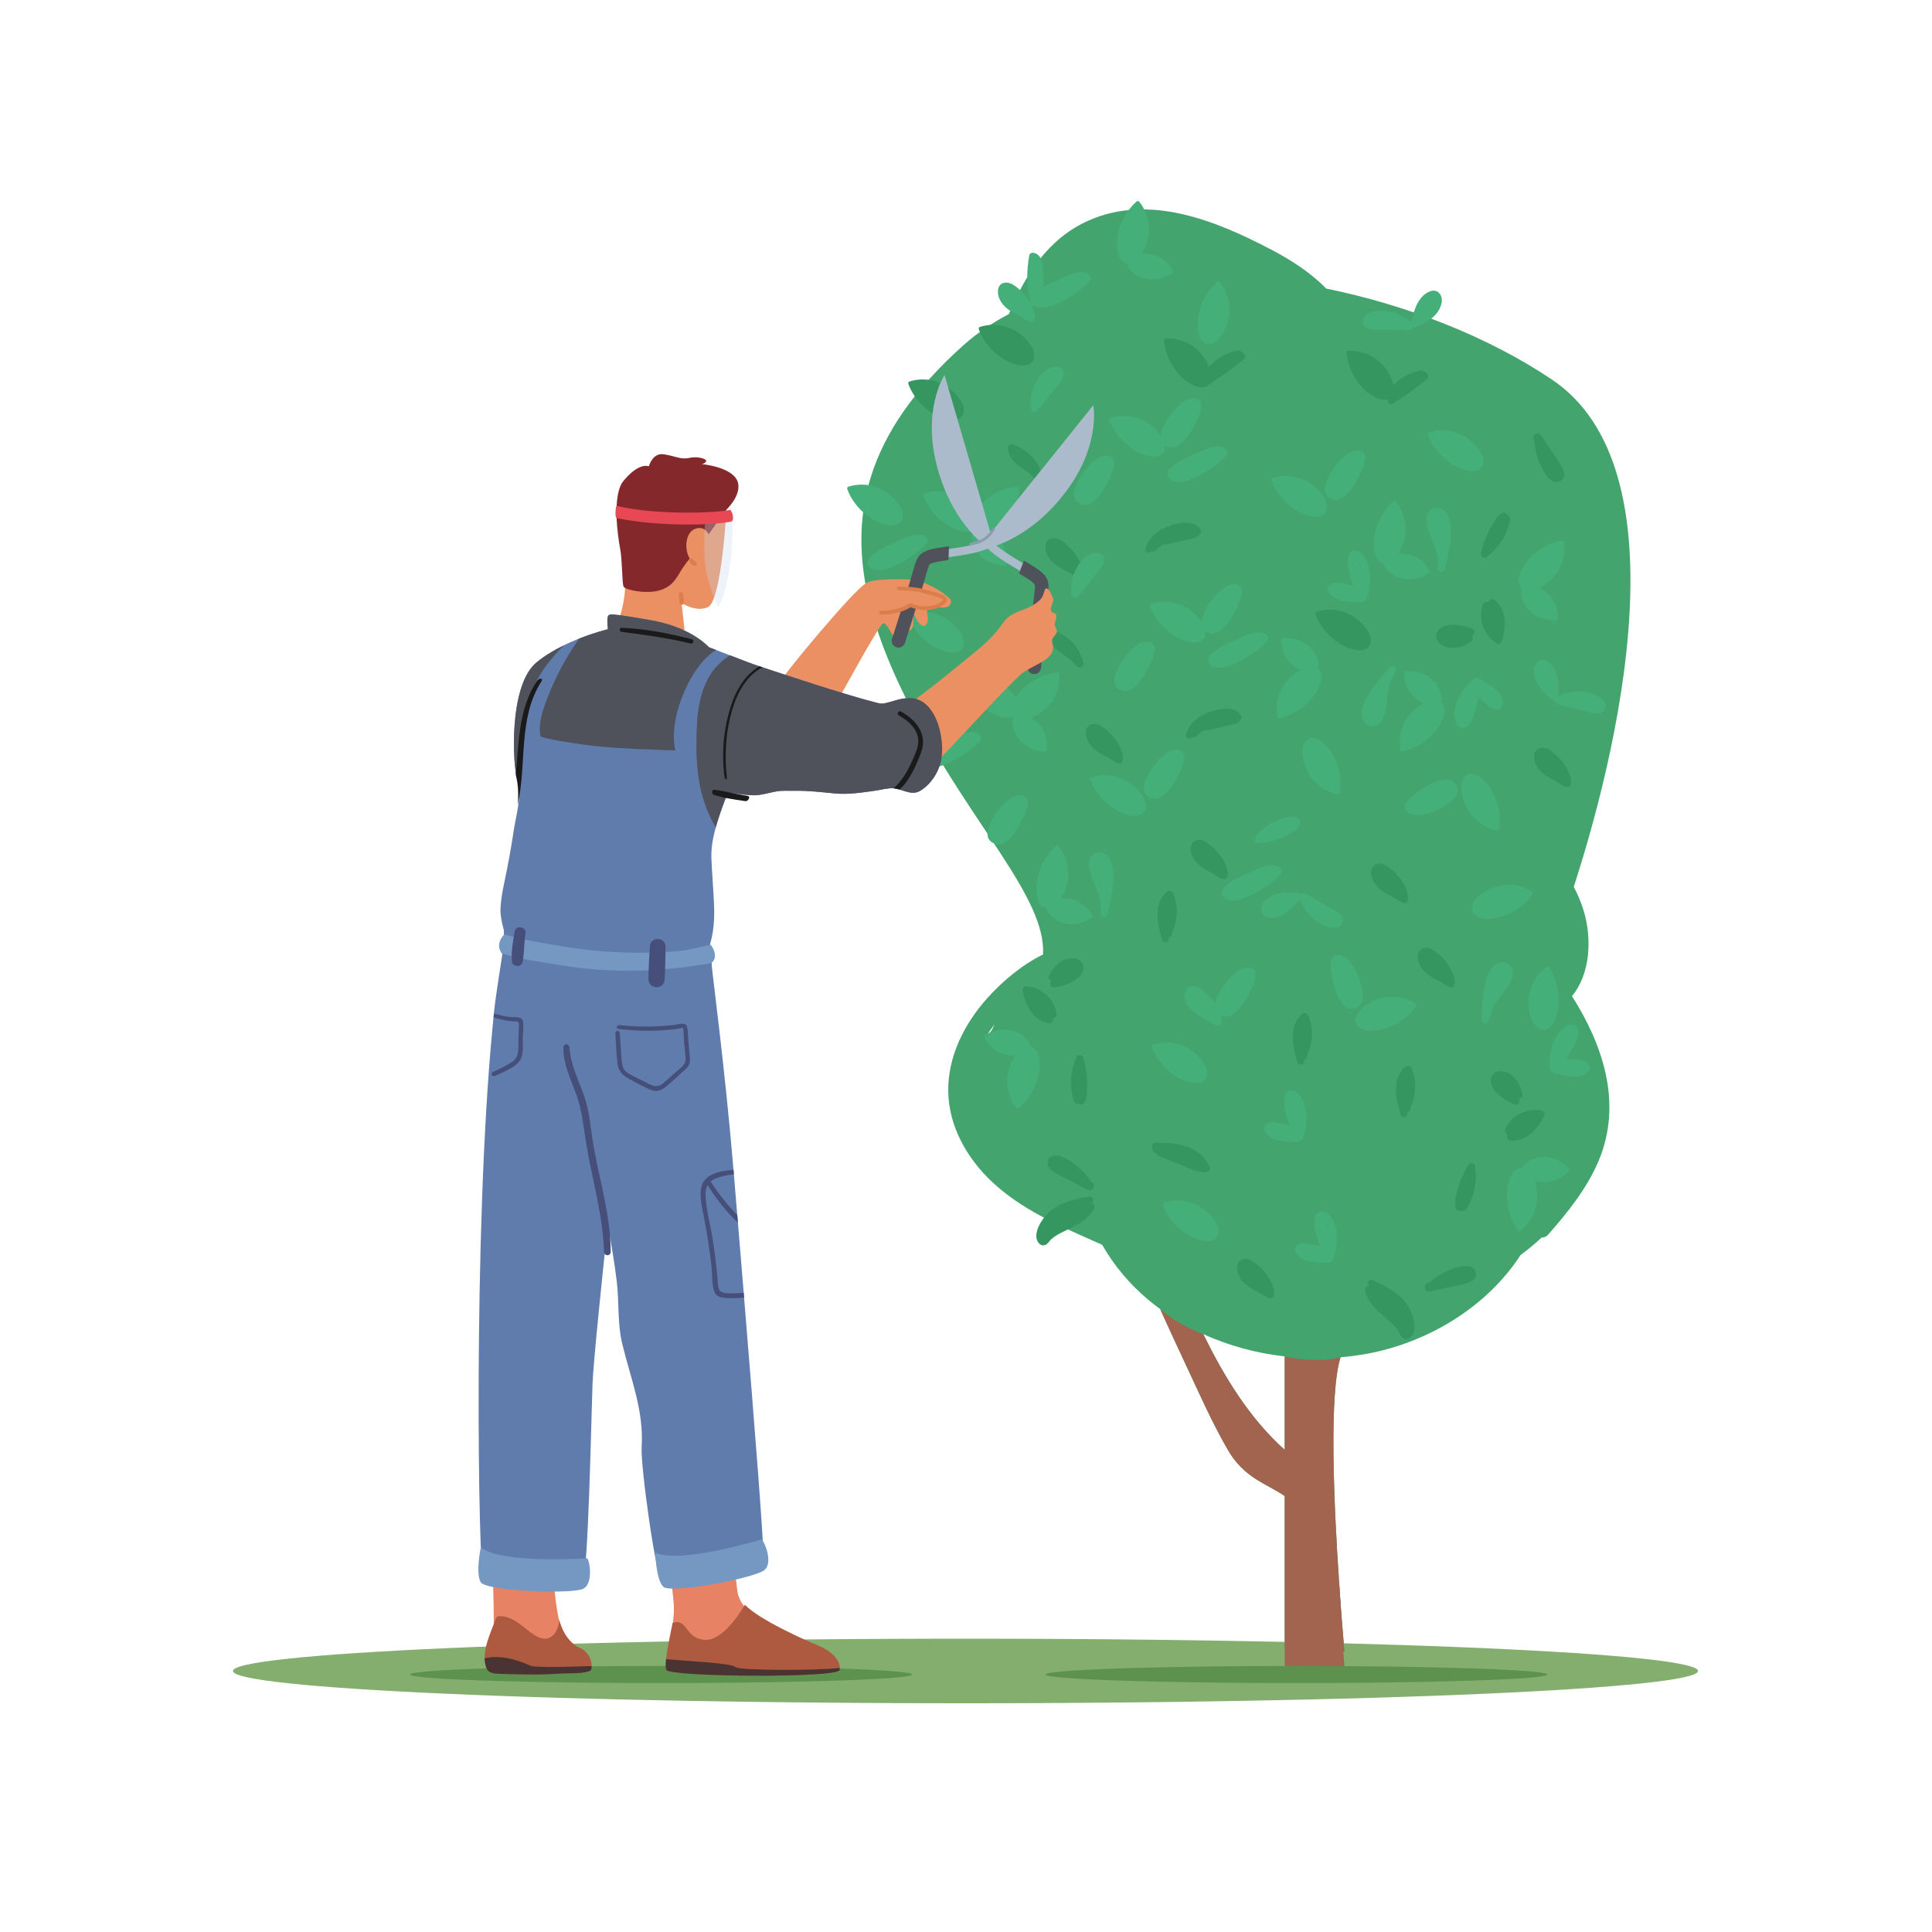 <svg xmlns="http://www.w3.org/2000/svg" xmlns:xlink="http://www.w3.org/1999/xlink" width="600" zoomAndPan="magnify" viewBox="0 0 450 450" height="600" preserveAspectRatio="xMidYMid meet" version="1.0"><defs><clipPath id="39abc8b578"><path d="M 54.258 381 L 395.508 381 L 395.508 396.75 L 54.258 396.75 Z M 54.258 381 " clip-rule="nonzero"/></clipPath></defs><g clip-path="url(#39abc8b578)"><path fill="#84ae6e" d="M 395.508 389.199 C 395.508 389.324 395.438 389.445 395.301 389.57 C 395.164 389.691 394.957 389.812 394.684 389.938 C 394.41 390.059 394.07 390.18 393.66 390.305 C 393.25 390.426 392.773 390.547 392.227 390.668 C 391.684 390.789 391.07 390.906 390.395 391.027 C 389.715 391.145 388.969 391.266 388.16 391.383 C 387.348 391.5 386.473 391.617 385.531 391.734 C 384.594 391.848 383.586 391.965 382.52 392.078 C 381.449 392.191 380.32 392.305 379.125 392.414 C 377.93 392.527 376.676 392.637 375.359 392.742 C 374.043 392.852 372.668 392.961 371.23 393.066 C 369.797 393.172 368.301 393.273 366.75 393.375 C 365.199 393.48 363.594 393.578 361.93 393.68 C 360.266 393.777 358.547 393.875 356.777 393.969 C 355.004 394.066 353.184 394.156 351.309 394.25 C 349.43 394.34 347.508 394.43 345.531 394.516 C 343.559 394.602 341.535 394.688 339.465 394.77 C 337.398 394.852 335.285 394.934 333.125 395.012 C 330.965 395.09 328.766 395.164 326.523 395.238 C 324.281 395.312 321.996 395.383 319.676 395.453 C 317.355 395.52 314.996 395.586 312.602 395.648 C 310.207 395.711 307.777 395.773 305.312 395.832 C 302.852 395.887 300.359 395.945 297.832 395.996 C 295.309 396.051 292.758 396.098 290.176 396.145 C 287.598 396.191 284.992 396.238 282.363 396.277 C 279.734 396.32 277.082 396.359 274.41 396.395 C 271.738 396.43 269.051 396.465 266.34 396.492 C 263.633 396.523 260.906 396.551 258.168 396.574 C 255.43 396.598 252.68 396.617 249.918 396.637 C 247.156 396.656 244.387 396.672 241.605 396.684 C 238.828 396.695 236.043 396.703 233.254 396.711 C 230.465 396.715 227.676 396.719 224.883 396.719 C 222.09 396.719 219.297 396.715 216.508 396.711 C 213.719 396.703 210.938 396.695 208.156 396.684 C 205.379 396.672 202.609 396.656 199.848 396.637 C 197.082 396.617 194.332 396.598 191.594 396.574 C 188.855 396.551 186.133 396.523 183.422 396.492 C 180.715 396.465 178.023 396.43 175.352 396.395 C 172.68 396.359 170.027 396.32 167.398 396.277 C 164.77 396.238 162.168 396.191 159.586 396.145 C 157.008 396.098 154.453 396.051 151.93 395.996 C 149.406 395.945 146.914 395.887 144.449 395.832 C 141.988 395.773 139.559 395.711 137.164 395.648 C 134.77 395.586 132.41 395.52 130.086 395.453 C 127.766 395.383 125.484 395.312 123.242 395.238 C 120.996 395.164 118.797 395.09 116.637 395.012 C 114.48 394.934 112.367 394.852 110.297 394.77 C 108.227 394.688 106.207 394.602 104.23 394.516 C 102.258 394.43 100.332 394.34 98.457 394.25 C 96.582 394.156 94.758 394.066 92.988 393.969 C 91.215 393.875 89.496 393.777 87.836 393.68 C 86.172 393.578 84.562 393.48 83.012 393.375 C 81.461 393.273 79.969 393.172 78.531 393.066 C 77.098 392.961 75.719 392.852 74.402 392.742 C 73.086 392.637 71.832 392.527 70.641 392.414 C 69.445 392.305 68.312 392.191 67.246 392.078 C 66.176 391.965 65.172 391.848 64.23 391.734 C 63.289 391.617 62.414 391.5 61.605 391.383 C 60.793 391.266 60.047 391.145 59.371 391.027 C 58.691 390.906 58.082 390.789 57.535 390.668 C 56.992 390.547 56.512 390.426 56.105 390.305 C 55.695 390.18 55.352 390.059 55.078 389.938 C 54.805 389.812 54.598 389.691 54.461 389.57 C 54.324 389.445 54.258 389.324 54.258 389.199 C 54.258 389.078 54.324 388.953 54.461 388.832 C 54.598 388.707 54.805 388.586 55.078 388.461 C 55.352 388.34 55.695 388.219 56.105 388.098 C 56.512 387.977 56.992 387.852 57.535 387.734 C 58.082 387.613 58.691 387.492 59.371 387.371 C 60.047 387.254 60.793 387.137 61.605 387.016 C 62.414 386.898 63.289 386.781 64.23 386.668 C 65.172 386.551 66.176 386.438 67.246 386.324 C 68.312 386.207 69.445 386.098 70.641 385.984 C 71.832 385.875 73.086 385.766 74.402 385.656 C 75.719 385.547 77.098 385.441 78.531 385.336 C 79.969 385.23 81.461 385.125 83.012 385.023 C 84.562 384.922 86.172 384.82 87.836 384.723 C 89.496 384.621 91.215 384.523 92.988 384.43 C 94.758 384.336 96.582 384.242 98.457 384.148 C 100.332 384.059 102.258 383.969 104.23 383.883 C 106.207 383.797 108.227 383.711 110.297 383.629 C 112.367 383.547 114.48 383.465 116.637 383.387 C 118.797 383.309 120.996 383.234 123.242 383.16 C 125.484 383.086 127.766 383.016 130.086 382.949 C 132.41 382.879 134.77 382.812 137.164 382.75 C 139.559 382.688 141.988 382.625 144.449 382.57 C 146.914 382.512 149.406 382.457 151.93 382.402 C 154.453 382.352 157.008 382.301 159.586 382.254 C 162.168 382.207 164.77 382.16 167.398 382.121 C 170.027 382.078 172.68 382.039 175.352 382.004 C 178.023 381.969 180.715 381.938 183.422 381.906 C 186.133 381.875 188.855 381.848 191.594 381.824 C 194.332 381.801 197.082 381.781 199.848 381.762 C 202.609 381.746 205.379 381.73 208.156 381.719 C 210.938 381.707 213.719 381.695 216.508 381.691 C 219.297 381.684 222.09 381.68 224.883 381.68 C 227.676 381.68 230.465 381.684 233.254 381.691 C 236.043 381.695 238.828 381.703 241.605 381.719 C 244.387 381.73 247.156 381.746 249.918 381.762 C 252.68 381.781 255.43 381.801 258.168 381.824 C 260.906 381.848 263.633 381.875 266.34 381.906 C 269.051 381.938 271.738 381.969 274.41 382.004 C 277.082 382.039 279.734 382.078 282.363 382.121 C 284.992 382.16 287.598 382.207 290.176 382.254 C 292.758 382.301 295.309 382.352 297.832 382.402 C 300.359 382.457 302.852 382.512 305.312 382.57 C 307.777 382.625 310.207 382.688 312.602 382.75 C 314.996 382.812 317.355 382.879 319.676 382.949 C 321.996 383.016 324.281 383.086 326.523 383.16 C 328.766 383.234 330.965 383.309 333.125 383.387 C 335.285 383.465 337.398 383.547 339.465 383.629 C 341.535 383.711 343.559 383.797 345.531 383.883 C 347.508 383.969 349.43 384.059 351.305 384.152 C 353.184 384.242 355.004 384.336 356.777 384.43 C 358.547 384.523 360.266 384.621 361.93 384.723 C 363.594 384.82 365.199 384.922 366.75 385.023 C 368.301 385.125 369.797 385.23 371.23 385.336 C 372.668 385.441 374.043 385.547 375.359 385.656 C 376.676 385.766 377.93 385.875 379.125 385.984 C 380.32 386.098 381.449 386.207 382.52 386.324 C 383.586 386.438 384.594 386.551 385.531 386.668 C 386.473 386.781 387.348 386.898 388.16 387.016 C 388.969 387.137 389.715 387.254 390.395 387.371 C 391.07 387.492 391.684 387.613 392.227 387.734 C 392.773 387.852 393.25 387.977 393.66 388.098 C 394.07 388.219 394.41 388.34 394.684 388.461 C 394.957 388.586 395.164 388.707 395.301 388.832 C 395.438 388.953 395.508 389.078 395.508 389.199 Z M 395.508 389.199 " fill-opacity="1" fill-rule="nonzero"/></g><path fill="#43a46e" d="M 202.848 111.059 C 206.078 100.695 212.973 90.66 224.297 80.504 C 227.465 77.664 231.062 75.215 235.004 73.141 C 238.758 64.031 244.117 55.609 253.418 51.426 C 267.637 45.031 283.168 51.379 295.984 58.082 C 300.684 60.539 305.215 63.441 308.898 67.211 C 327.996 71.129 346.629 78.453 361.453 88.391 C 376.949 98.773 380.734 120.199 379.566 142.523 C 378.266 167.473 370.789 193.543 366.555 206.555 C 367.527 208.379 368.332 210.301 368.93 212.332 C 370.812 218.75 370.414 226.848 366.145 232.02 C 369.66 237.559 372.57 243.645 373.984 250.059 C 375.492 256.906 375.102 263.855 372.371 270.34 C 369.648 276.809 365.176 282.352 360.578 287.59 C 360.148 288.07 359.609 288.27 359.062 288.254 C 357.574 289.664 355.93 291.016 354.164 292.324 C 346.23 304.578 332.301 312.836 318.121 315.371 C 316.184 315.715 314.219 315.965 312.242 316.133 C 309.559 324.531 310.629 349.828 311.91 368.641 C 312.336 375.039 312.801 380.688 313.145 384.668 L 299.23 383.98 L 299.23 348.445 C 297.148 347.047 294.855 345.977 292.73 344.645 C 289.938 342.887 287.75 340.73 286.086 337.867 C 282.145 331.102 278.973 323.746 275.637 316.664 C 273.801 312.762 271.996 308.84 270.227 304.91 C 269.266 304.203 268.316 303.469 267.402 302.703 C 263.246 299.219 259.496 294.84 256.738 289.965 C 256.691 289.934 256.637 289.906 256.586 289.875 C 255.945 289.594 255.309 289.312 254.668 289.027 C 246.34 285.344 237.812 281.605 231.082 275.293 C 225.242 269.816 220.988 262.363 220.863 254.211 C 220.746 246.102 224.609 238.469 229.91 232.539 C 233.363 228.676 237.906 224.797 242.938 222.316 C 243.664 209.207 226.777 192.73 212.906 166.379 C 202.043 145.738 197.578 127.961 202.848 111.059 Z M 229.695 241.5 C 230.125 240.973 230.57 240.449 231.023 239.926 C 231.199 239.496 231.387 239.066 231.582 238.645 C 230.906 239.566 230.27 240.52 229.695 241.5 Z M 299.23 337.703 L 299.23 315.934 C 292.684 315.188 286.242 313.461 280.262 310.746 C 285.207 320.766 290.93 330.215 299.23 337.703 Z M 299.23 337.703 " fill-opacity="1" fill-rule="nonzero"/><path fill="#a3644f" d="M 275.637 316.664 C 278.977 323.746 282.145 331.102 286.086 337.867 C 287.75 340.73 289.938 342.887 292.73 344.645 C 294.855 345.977 297.148 347.047 299.23 348.445 L 299.23 388.258 L 313.145 384.668 C 312.801 380.688 312.336 375.039 311.91 368.641 C 310.629 349.828 309.559 324.531 312.242 316.133 C 312.242 316.133 309.879 316.867 305.555 316.715 C 301.227 316.562 299.23 315.934 299.23 315.934 L 299.23 337.703 C 290.93 330.215 285.203 320.766 280.262 310.746 C 280.262 310.746 275.164 309.055 270.277 305.016 C 272.031 308.91 273.82 312.797 275.637 316.664 Z M 275.637 316.664 " fill-opacity="1" fill-rule="nonzero"/><path fill="#369660" d="M 279.617 123.336 C 278.152 121.027 274.703 121.73 272.551 122.449 C 269.906 123.332 267.602 124.98 266.809 127.766 C 266.57 128.598 267.609 128.973 268.102 128.453 C 268.367 128.574 268.695 128.566 268.973 128.32 C 269.562 127.793 270.18 127.316 270.82 126.887 C 272.613 126.672 274.387 126.215 276.133 125.781 C 277.316 125.492 278.984 125.418 279.617 124.238 C 279.766 123.961 279.793 123.609 279.617 123.336 Z M 279.617 123.336 " fill-opacity="1" fill-rule="nonzero"/><path fill="#369660" d="M 289.777 82.391 C 288.93 81.344 287.688 81.637 286.633 82.184 C 286.504 82.164 286.363 82.176 286.207 82.238 C 283.672 83.25 281.656 84.949 280.312 87.34 C 280.055 87.793 280.246 88.27 280.594 88.523 C 280.473 89.137 281.094 89.836 281.777 89.414 C 284.578 87.68 287.23 85.738 289.777 83.652 C 290.176 83.324 290.055 82.734 289.777 82.391 Z M 289.777 82.391 " fill-opacity="1" fill-rule="nonzero"/><path fill="#369660" d="M 332.402 87.016 C 331.555 85.965 330.312 86.262 329.258 86.805 C 329.129 86.785 328.988 86.801 328.832 86.863 C 326.297 87.871 324.281 89.574 322.938 91.961 C 322.68 92.414 322.871 92.891 323.215 93.145 C 323.098 93.762 323.719 94.461 324.402 94.035 C 327.199 92.301 329.855 90.359 332.402 88.277 C 332.801 87.949 332.68 87.359 332.402 87.016 Z M 332.402 87.016 " fill-opacity="1" fill-rule="nonzero"/><path fill="#369660" d="M 271.141 79.441 C 271.125 79.273 271.121 79.082 271.238 78.961 C 271.34 78.859 271.5 78.844 271.645 78.836 C 274.637 78.715 277.652 80 279.637 82.242 C 280.891 83.66 282.461 86.348 282.078 88.34 C 281.656 90.527 279.578 90.566 277.93 89.746 C 274.188 87.883 271.523 83.527 271.141 79.441 Z M 271.141 79.441 " fill-opacity="1" fill-rule="nonzero"/><path fill="#369660" d="M 313.648 82.316 C 313.633 82.148 313.625 81.957 313.746 81.836 C 313.848 81.734 314.008 81.719 314.152 81.711 C 317.141 81.59 320.16 82.875 322.141 85.117 C 323.395 86.535 324.969 89.223 324.582 91.219 C 324.16 93.402 322.086 93.441 320.438 92.621 C 316.691 90.758 314.031 86.406 313.648 82.316 Z M 313.648 82.316 " fill-opacity="1" fill-rule="nonzero"/><path fill="#369660" d="M 228.031 76.82 C 227.973 76.664 227.918 76.48 228.004 76.332 C 228.074 76.203 228.223 76.148 228.363 76.105 C 231.223 75.219 234.469 75.68 236.961 77.336 C 238.539 78.383 240.75 80.574 240.895 82.598 C 241.051 84.82 239.055 85.391 237.25 85.023 C 233.152 84.191 229.457 80.672 228.031 76.82 Z M 228.031 76.82 " fill-opacity="1" fill-rule="nonzero"/><path fill="#369660" d="M 306.434 143.16 C 306.375 143.004 306.32 142.82 306.402 142.672 C 306.477 142.547 306.625 142.488 306.766 142.445 C 309.621 141.559 312.871 142.023 315.363 143.676 C 316.941 144.723 319.152 146.914 319.297 148.938 C 319.453 151.16 317.457 151.734 315.652 151.363 C 311.555 150.531 307.859 147.012 306.434 143.16 Z M 306.434 143.16 " fill-opacity="1" fill-rule="nonzero"/><path fill="#369660" d="M 211.613 89.539 C 211.555 89.383 211.5 89.199 211.586 89.051 C 211.656 88.922 211.805 88.867 211.945 88.824 C 214.801 87.938 218.051 88.398 220.543 90.055 C 222.121 91.102 224.332 93.293 224.477 95.316 C 224.633 97.535 222.637 98.109 220.832 97.742 C 216.734 96.91 213.039 93.391 211.613 89.539 Z M 211.613 89.539 " fill-opacity="1" fill-rule="nonzero"/><path fill="#369660" d="M 247.816 126.336 C 247.238 125.883 246.598 125.473 245.875 125.348 C 245.152 125.219 244.328 125.426 243.895 126.02 C 243.664 126.332 243.559 126.719 243.523 127.105 C 243.391 128.477 244.066 129.828 245.035 130.809 C 246.004 131.789 247.242 132.453 248.477 133.066 C 249.117 133.387 250.969 134.809 251.656 134.445 C 252.352 134.074 252.117 132.703 251.965 132.117 C 251.383 129.883 249.602 127.727 247.816 126.336 Z M 247.816 126.336 " fill-opacity="1" fill-rule="nonzero"/><path fill="#369660" d="M 361.629 175.18 C 361.051 174.73 360.41 174.32 359.684 174.191 C 358.961 174.062 358.141 174.27 357.703 174.863 C 357.477 175.176 357.371 175.566 357.332 175.949 C 357.203 177.32 357.879 178.676 358.848 179.652 C 359.816 180.633 361.055 181.297 362.285 181.91 C 362.926 182.23 364.781 183.656 365.465 183.289 C 366.164 182.918 365.926 181.547 365.773 180.965 C 365.195 178.727 363.41 176.574 361.629 175.18 Z M 361.629 175.18 " fill-opacity="1" fill-rule="nonzero"/><path fill="#369660" d="M 242.145 109.18 C 242.148 109.047 242.125 108.902 242.051 108.758 C 240.73 106.199 238.527 104.379 235.805 103.473 C 235.305 103.305 234.711 103.754 234.742 104.281 C 234.973 108.305 239.199 109.004 241.223 111.793 C 241.695 112.445 242.977 112.32 242.906 111.336 C 242.844 110.461 242.555 109.773 242.145 109.18 Z M 242.145 109.18 " fill-opacity="1" fill-rule="nonzero"/><path fill="#369660" d="M 292.457 294.27 C 291.875 293.816 291.234 293.406 290.512 293.277 C 289.789 293.148 288.969 293.359 288.531 293.949 C 288.305 294.262 288.199 294.652 288.16 295.039 C 288.027 296.41 288.707 297.762 289.676 298.742 C 290.645 299.719 291.883 300.383 293.113 300.996 C 293.754 301.316 295.609 302.742 296.293 302.375 C 296.992 302.004 296.754 300.633 296.602 300.051 C 296.023 297.812 294.238 295.66 292.457 294.27 Z M 292.457 294.27 " fill-opacity="1" fill-rule="nonzero"/><path fill="#369660" d="M 334.523 221.781 C 333.945 221.328 333.305 220.918 332.582 220.789 C 331.859 220.66 331.035 220.871 330.602 221.461 C 330.371 221.773 330.266 222.164 330.23 222.551 C 330.098 223.922 330.777 225.273 331.746 226.254 C 332.715 227.23 333.949 227.895 335.184 228.512 C 335.824 228.828 337.676 230.254 338.363 229.887 C 339.062 229.516 338.824 228.145 338.672 227.562 C 338.09 225.324 336.309 223.172 334.523 221.781 Z M 334.523 221.781 " fill-opacity="1" fill-rule="nonzero"/><path fill="#369660" d="M 328.812 248.844 C 328.559 248.188 327.883 248.02 327.336 248.453 C 324.094 251.027 325.18 256.258 326.219 259.645 C 326.523 260.648 328.094 260.227 327.793 259.211 C 327.781 259.164 327.766 259.113 327.754 259.066 C 328.133 259.031 328.496 258.77 328.516 258.27 C 328.52 258.188 328.516 258.105 328.52 258.02 C 328.605 257.902 328.664 257.75 328.668 257.562 C 328.668 257.527 328.668 257.488 328.668 257.449 C 329.246 256.527 329.441 255.148 329.555 254.203 C 329.773 252.355 329.488 250.57 328.812 248.844 Z M 328.812 248.844 " fill-opacity="1" fill-rule="nonzero"/><path fill="#45af79" d="M 258.473 98.035 C 258.414 97.875 258.359 97.691 258.441 97.543 C 258.516 97.418 258.664 97.363 258.805 97.316 C 261.66 96.43 264.91 96.895 267.402 98.547 C 268.977 99.594 271.191 101.785 271.332 103.812 C 271.488 106.031 269.496 106.605 267.691 106.238 C 263.594 105.402 259.898 101.883 258.473 98.035 Z M 258.473 98.035 " fill-opacity="1" fill-rule="nonzero"/><path fill="#45af79" d="M 197.395 114.039 C 197.336 113.883 197.285 113.699 197.367 113.551 C 197.438 113.422 197.59 113.367 197.727 113.324 C 200.586 112.438 203.832 112.902 206.328 114.555 C 207.902 115.602 210.113 117.793 210.258 119.816 C 210.414 122.039 208.418 122.613 206.613 122.242 C 202.516 121.41 198.82 117.891 197.395 114.039 Z M 197.395 114.039 " fill-opacity="1" fill-rule="nonzero"/><path fill="#45af79" d="M 215.117 115.559 C 215.059 115.398 215.004 115.215 215.09 115.066 C 215.16 114.941 215.312 114.883 215.449 114.84 C 218.309 113.953 221.555 114.418 224.051 116.07 C 225.625 117.117 227.836 119.309 227.98 121.336 C 228.137 123.555 226.141 124.129 224.336 123.762 C 220.238 122.926 216.543 119.406 215.117 115.559 Z M 215.117 115.559 " fill-opacity="1" fill-rule="nonzero"/><path fill="#45af79" d="M 283.426 65.762 C 283.551 65.648 283.703 65.531 283.871 65.559 C 284.016 65.578 284.121 65.699 284.211 65.812 C 286.07 68.156 286.809 71.355 286.164 74.277 C 285.754 76.121 284.508 78.977 282.668 79.84 C 280.652 80.785 279.398 79.129 279.094 77.312 C 278.395 73.191 280.348 68.477 283.426 65.762 Z M 283.426 65.762 " fill-opacity="1" fill-rule="nonzero"/><path fill="#45af79" d="M 236.695 113.344 C 236.863 113.324 237.059 113.316 237.18 113.434 C 237.285 113.535 237.301 113.691 237.309 113.84 C 237.473 116.828 236.227 119.859 234.012 121.875 C 232.609 123.145 229.941 124.754 227.941 124.395 C 225.754 124.004 225.684 121.93 226.484 120.27 C 228.297 116.5 232.617 113.781 236.695 113.344 Z M 236.695 113.344 " fill-opacity="1" fill-rule="nonzero"/><path fill="#45af79" d="M 272.254 111.293 C 272.758 111.965 273.652 112.23 274.492 112.242 C 275.688 112.262 276.848 111.855 277.945 111.379 C 280.59 110.223 283.035 108.609 285.137 106.633 C 285.508 106.289 285.891 105.875 285.895 105.367 C 285.898 104.59 285.02 104.117 284.25 104.023 C 282.617 103.828 281.027 104.527 279.531 105.207 C 277.898 105.949 270.363 108.789 272.254 111.293 Z M 272.254 111.293 " fill-opacity="1" fill-rule="nonzero"/><path fill="#45af79" d="M 202.398 131.867 C 202.906 132.535 203.801 132.801 204.637 132.816 C 205.836 132.836 206.996 132.43 208.09 131.949 C 210.738 130.793 213.18 129.184 215.285 127.207 C 215.656 126.859 216.039 126.445 216.039 125.938 C 216.043 125.164 215.168 124.688 214.395 124.598 C 212.766 124.402 211.176 125.098 209.68 125.777 C 208.047 126.523 200.508 129.363 202.398 131.867 Z M 202.398 131.867 " fill-opacity="1" fill-rule="nonzero"/><path fill="#45af79" d="M 252.426 63.445 C 250.797 63.25 249.203 63.945 247.711 64.625 C 246.93 64.98 244.801 65.816 242.996 66.867 C 243.066 65.129 243.039 63.367 242.801 61.672 C 242.617 60.371 242.145 59.18 240.758 58.883 C 240.352 58.797 239.824 59 239.738 59.461 C 239.059 63.207 239.051 67.07 240.125 70.746 C 239.293 69.223 238.02 67.84 236.75 66.848 C 236.168 66.398 235.527 65.988 234.805 65.859 C 234.082 65.73 233.262 65.938 232.824 66.531 C 232.594 66.844 232.492 67.234 232.453 67.617 C 232.32 68.988 233 70.344 233.969 71.32 C 234.938 72.301 236.172 72.965 237.406 73.578 C 238.047 73.898 239.898 75.324 240.586 74.957 C 241.285 74.586 241.047 73.215 240.895 72.629 C 240.762 72.125 240.566 71.621 240.328 71.133 C 240.527 71.336 240.824 71.367 241.07 71.266 C 241.543 71.535 242.117 71.656 242.668 71.664 C 243.863 71.684 245.027 71.277 246.121 70.797 C 248.766 69.645 251.211 68.031 253.316 66.055 C 253.684 65.707 254.066 65.293 254.07 64.789 C 254.074 64.012 253.195 63.535 252.426 63.445 Z M 252.426 63.445 " fill-opacity="1" fill-rule="nonzero"/><path fill="#45af79" d="M 279.652 95.582 C 279.855 94.844 279.973 93.977 279.488 93.383 C 279.117 92.926 278.473 92.766 277.883 92.793 C 276.625 92.855 275.512 93.613 274.586 94.465 C 272.77 96.137 267.832 102.484 272.121 104.09 C 275.562 105.379 278.977 98.062 279.652 95.582 Z M 279.652 95.582 " fill-opacity="1" fill-rule="nonzero"/><path fill="#45af79" d="M 259.363 108.957 C 259.562 108.219 259.68 107.352 259.195 106.758 C 258.824 106.297 258.18 106.141 257.59 106.168 C 256.332 106.23 255.219 106.988 254.293 107.84 C 252.477 109.512 247.539 115.859 251.828 117.465 C 255.27 118.754 258.684 111.434 259.363 108.957 Z M 259.363 108.957 " fill-opacity="1" fill-rule="nonzero"/><path fill="#45af79" d="M 226.422 125.48 C 226.633 127.312 227.684 129.008 229.156 130.117 C 230.629 131.23 232.496 131.773 234.34 131.762 C 234.648 130.09 234.371 128.316 233.566 126.824 C 232.762 125.328 231.434 124.121 229.867 123.461 C 227.848 122.605 226.145 123.125 226.422 125.48 Z M 226.422 125.48 " fill-opacity="1" fill-rule="nonzero"/><path fill="#45af79" d="M 264.637 47.027 C 264.766 46.914 264.918 46.801 265.082 46.824 C 265.227 46.844 265.332 46.965 265.426 47.078 C 267.285 49.422 268.023 52.617 267.383 55.539 C 266.977 57.387 265.73 60.242 263.895 61.105 C 261.879 62.055 260.625 60.402 260.316 58.586 C 259.613 54.461 261.562 49.746 264.637 47.027 Z M 264.637 47.027 " fill-opacity="1" fill-rule="nonzero"/><path fill="#45af79" d="M 263.281 62.875 C 264.516 64.246 266.352 65.02 268.195 65.074 C 270.039 65.129 271.875 64.492 273.375 63.414 C 272.66 61.875 271.406 60.586 269.883 59.836 C 268.363 59.082 266.582 58.863 264.922 59.23 C 262.781 59.703 261.695 61.113 263.281 62.875 Z M 263.281 62.875 " fill-opacity="1" fill-rule="nonzero"/><path fill="#45af79" d="M 245.727 85.453 C 241.746 85.863 239.297 92.055 240.219 95.43 C 240.48 96.395 241.895 96.074 241.852 95.18 C 242.02 95.152 242.18 95.066 242.312 94.895 C 243.305 93.621 244.297 92.348 245.293 91.074 C 246.035 90.121 247.105 89.098 247.562 87.953 C 248.129 86.539 247.285 85.293 245.727 85.453 Z M 245.727 85.453 " fill-opacity="1" fill-rule="nonzero"/><path fill="#369660" d="M 289.062 166.637 C 287.598 164.328 284.145 165.031 281.996 165.746 C 279.352 166.629 277.043 168.277 276.254 171.062 C 276.016 171.898 277.055 172.273 277.543 171.754 C 277.812 171.875 278.137 171.867 278.418 171.617 C 279.008 171.094 279.625 170.617 280.266 170.188 C 282.059 169.973 283.828 169.516 285.578 169.082 C 286.762 168.789 288.43 168.715 289.062 167.535 C 289.211 167.262 289.234 166.91 289.062 166.637 Z M 289.062 166.637 " fill-opacity="1" fill-rule="nonzero"/><path fill="#369660" d="M 257.262 169.637 C 256.684 169.184 256.043 168.773 255.316 168.645 C 254.594 168.516 253.773 168.727 253.336 169.316 C 253.109 169.629 253.004 170.02 252.965 170.406 C 252.836 171.777 253.512 173.129 254.48 174.109 C 255.449 175.086 256.688 175.75 257.918 176.367 C 258.559 176.684 260.414 178.109 261.098 177.746 C 261.797 177.371 261.559 176.004 261.406 175.418 C 260.828 173.18 259.043 171.027 257.262 169.637 Z M 257.262 169.637 " fill-opacity="1" fill-rule="nonzero"/><path fill="#369660" d="M 251.586 152.477 C 251.594 152.344 251.57 152.203 251.496 152.055 C 250.176 149.5 247.969 147.68 245.25 146.77 C 244.75 146.602 244.156 147.055 244.188 147.582 C 244.418 151.605 248.645 152.301 250.668 155.094 C 251.141 155.746 252.422 155.617 252.352 154.637 C 252.285 153.762 251.996 153.074 251.586 152.477 Z M 251.586 152.477 " fill-opacity="1" fill-rule="nonzero"/><path fill="#45af79" d="M 267.918 141.332 C 267.855 141.176 267.805 140.988 267.887 140.844 C 267.957 140.719 268.109 140.66 268.246 140.617 C 271.105 139.73 274.352 140.191 276.848 141.848 C 278.422 142.895 280.633 145.086 280.777 147.109 C 280.934 149.328 278.938 149.902 277.133 149.535 C 273.035 148.703 269.34 145.184 267.918 141.332 Z M 267.918 141.332 " fill-opacity="1" fill-rule="nonzero"/><path fill="#45af79" d="M 211.613 143.719 C 211.555 143.559 211.5 143.375 211.586 143.227 C 211.656 143.102 211.805 143.043 211.945 143 C 214.801 142.113 218.051 142.578 220.543 144.23 C 222.121 145.277 224.332 147.469 224.477 149.496 C 224.633 151.715 222.637 152.289 220.832 151.922 C 216.734 151.086 213.039 147.566 211.613 143.719 Z M 211.613 143.719 " fill-opacity="1" fill-rule="nonzero"/><path fill="#45af79" d="M 224.562 158.855 C 224.504 158.699 224.449 158.512 224.535 158.367 C 224.605 158.238 224.754 158.184 224.895 158.141 C 227.75 157.25 231 157.715 233.492 159.371 C 235.07 160.418 237.281 162.605 237.426 164.633 C 237.582 166.852 235.586 167.426 233.781 167.059 C 229.684 166.227 225.988 162.707 224.562 158.855 Z M 224.562 158.855 " fill-opacity="1" fill-rule="nonzero"/><path fill="#45af79" d="M 246.141 156.641 C 246.309 156.625 246.5 156.617 246.621 156.734 C 246.727 156.832 246.746 156.992 246.754 157.137 C 246.914 160.125 245.668 163.16 243.453 165.172 C 242.055 166.445 239.387 168.051 237.387 167.695 C 235.195 167.301 235.129 165.227 235.926 163.566 C 237.742 159.801 242.059 157.078 246.141 156.641 Z M 246.141 156.641 " fill-opacity="1" fill-rule="nonzero"/><path fill="#45af79" d="M 281.695 154.594 C 282.203 155.266 283.098 155.531 283.938 155.543 C 285.133 155.562 286.293 155.156 287.387 154.676 C 290.035 153.52 292.48 151.91 294.582 149.934 C 294.953 149.586 295.336 149.172 295.34 148.668 C 295.344 147.891 294.465 147.414 293.691 147.324 C 292.062 147.129 290.473 147.824 288.977 148.508 C 287.344 149.25 279.805 152.09 281.695 154.594 Z M 281.695 154.594 " fill-opacity="1" fill-rule="nonzero"/><path fill="#45af79" d="M 214.848 177.801 C 215.355 178.473 216.246 178.738 217.086 178.75 C 218.281 178.77 219.445 178.363 220.539 177.887 C 223.184 176.73 225.629 175.117 227.734 173.141 C 228.102 172.797 228.488 172.383 228.488 171.875 C 228.492 171.098 227.617 170.625 226.844 170.531 C 225.215 170.336 223.625 171.035 222.129 171.715 C 220.496 172.457 212.957 175.297 214.848 177.801 Z M 214.848 177.801 " fill-opacity="1" fill-rule="nonzero"/><path fill="#45af79" d="M 289.098 138.883 C 289.301 138.145 289.418 137.277 288.934 136.684 C 288.559 136.223 287.918 136.066 287.328 136.094 C 286.07 136.156 284.953 136.914 284.031 137.766 C 282.215 139.438 277.273 145.785 281.562 147.391 C 285.008 148.68 288.418 141.359 289.098 138.883 Z M 289.098 138.883 " fill-opacity="1" fill-rule="nonzero"/><path fill="#45af79" d="M 268.805 152.254 C 269.008 151.52 269.125 150.648 268.641 150.055 C 268.266 149.598 267.625 149.438 267.035 149.469 C 265.777 149.527 264.664 150.289 263.738 151.141 C 261.922 152.809 256.98 159.156 261.273 160.762 C 264.715 162.051 268.125 154.734 268.805 152.254 Z M 268.805 152.254 " fill-opacity="1" fill-rule="nonzero"/><path fill="#45af79" d="M 235.863 168.781 C 236.078 170.613 237.129 172.305 238.602 173.418 C 240.074 174.531 241.938 175.074 243.785 175.059 C 244.094 173.391 243.816 171.617 243.008 170.121 C 242.203 168.629 240.875 167.418 239.312 166.758 C 237.289 165.906 235.59 166.426 235.863 168.781 Z M 235.863 168.781 " fill-opacity="1" fill-rule="nonzero"/><path fill="#45af79" d="M 255.172 128.754 C 251.191 129.164 248.742 135.352 249.66 138.727 C 249.926 139.695 251.336 139.375 251.297 138.48 C 251.461 138.449 251.621 138.363 251.758 138.195 C 252.75 136.918 253.742 135.645 254.734 134.371 C 255.477 133.422 256.547 132.398 257.008 131.254 C 257.574 129.84 256.73 128.594 255.172 128.754 Z M 255.172 128.754 " fill-opacity="1" fill-rule="nonzero"/><path fill="#45af79" d="M 212.691 139.148 C 209.133 137.281 205.145 137.297 201.617 139.234 C 201.316 139.398 201.203 139.656 201.219 139.914 C 201.035 140.285 201.137 140.797 201.531 141.012 C 201.312 141.027 201.094 141.043 200.871 141.059 C 199.777 141.133 199.777 142.684 200.871 142.758 C 204.77 143.031 208.844 142.117 212.48 140.781 C 213.148 140.535 213.426 139.531 212.691 139.148 Z M 212.691 139.148 " fill-opacity="1" fill-rule="nonzero"/><path fill="#369660" d="M 346.914 123.43 C 346.012 125.129 345.379 126.941 344.941 128.812 C 344.785 129.473 345.613 130.242 346.23 129.762 C 349.066 127.57 351.035 124.641 351.754 121.105 C 351.816 120.789 351.711 120.539 351.527 120.371 C 351.461 120.16 351.281 119.992 351.066 119.895 C 351.055 119.875 351.039 119.855 351.027 119.836 C 350.75 119.426 350.242 119.273 349.805 119.523 C 348.559 120.223 347.562 122.211 346.914 123.43 Z M 346.914 123.43 " fill-opacity="1" fill-rule="nonzero"/><path fill="#369660" d="M 334.547 148.453 C 334.762 149.977 336.48 150.777 337.848 150.91 C 339.578 151.082 341.277 150.406 342.668 149.418 C 343.137 149.086 343.098 148.516 342.828 148.164 C 342.895 148.125 342.965 148.082 343.031 148.027 C 343.492 147.668 343.723 146.746 343.004 146.457 C 341.25 145.758 339.363 145.367 337.469 145.594 C 336.004 145.766 334.305 146.723 334.547 148.453 Z M 334.547 148.453 " fill-opacity="1" fill-rule="nonzero"/><path fill="#369660" d="M 345.402 140.848 L 345.266 141.27 C 345.262 141.281 345.262 141.293 345.258 141.305 C 344.309 144.52 345.711 148.012 348.523 149.82 C 349.039 150.152 349.66 149.766 349.82 149.25 C 350.836 145.98 350.988 142.125 348.125 139.73 C 347.539 139.242 346.773 139.723 346.715 140.289 C 346.258 140.113 345.625 140.25 345.402 140.848 Z M 345.402 140.848 " fill-opacity="1" fill-rule="nonzero"/><path fill="#369660" d="M 357.117 101.965 C 357.121 102.016 357.125 102.062 357.125 102.113 C 357.137 102.305 357.215 102.484 357.336 102.629 C 357.508 104.844 358.113 106.996 359.152 108.973 C 359.855 110.316 361.418 113.102 363.371 112.07 C 365.582 110.895 363.523 108.273 362.672 107.004 L 359.844 102.793 C 359.531 102.328 359.266 101.762 358.859 101.41 C 358.59 100.836 357.727 100.805 357.406 101.309 C 357.223 101.473 357.102 101.711 357.117 101.965 Z M 357.117 101.965 " fill-opacity="1" fill-rule="nonzero"/><path fill="#45af79" d="M 312.156 184.562 C 312.129 184.73 312.086 184.918 311.945 185.004 C 311.82 185.082 311.66 185.059 311.52 185.027 C 308.59 184.422 305.973 182.445 304.59 179.789 C 303.719 178.113 302.844 175.125 303.699 173.281 C 304.637 171.262 306.66 171.727 308.062 172.922 C 311.242 175.637 312.773 180.504 312.156 184.562 Z M 312.156 184.562 " fill-opacity="1" fill-rule="nonzero"/><path fill="#45af79" d="M 349.172 192.918 C 349.145 193.086 349.105 193.273 348.961 193.359 C 348.836 193.438 348.676 193.414 348.535 193.383 C 345.605 192.777 342.988 190.801 341.605 188.145 C 340.734 186.469 339.859 183.48 340.715 181.637 C 341.652 179.617 343.676 180.082 345.078 181.277 C 348.258 183.992 349.789 188.859 349.172 192.918 Z M 349.172 192.918 " fill-opacity="1" fill-rule="nonzero"/><path fill="#45af79" d="M 328.152 186.199 C 327.621 186.746 327.098 187.449 327.234 188.203 C 327.336 188.789 327.82 189.238 328.355 189.496 C 329.484 190.051 330.824 189.93 332.047 189.629 C 334.445 189.047 341.84 185.883 338.863 182.402 C 336.477 179.609 329.949 184.359 328.152 186.199 Z M 328.152 186.199 " fill-opacity="1" fill-rule="nonzero"/><path fill="#45af79" d="M 326.824 174.984 C 326.656 175.02 326.469 175.051 326.332 174.945 C 326.219 174.859 326.184 174.703 326.16 174.559 C 325.664 171.605 326.566 168.453 328.543 166.207 C 329.793 164.789 332.262 162.891 334.289 163.023 C 336.512 163.172 336.809 165.223 336.199 166.961 C 334.816 170.91 330.828 174.094 326.824 174.984 Z M 326.824 174.984 " fill-opacity="1" fill-rule="nonzero"/><path fill="#45af79" d="M 335.684 161.777 C 335.266 159.977 334.031 158.414 332.445 157.473 C 330.859 156.531 328.945 156.199 327.113 156.418 C 326.992 158.113 327.465 159.844 328.434 161.238 C 329.398 162.633 330.852 163.688 332.48 164.168 C 334.586 164.793 336.219 164.086 335.684 161.777 Z M 335.684 161.777 " fill-opacity="1" fill-rule="nonzero"/><path fill="#45af79" d="M 298.16 167.234 C 297.992 167.273 297.805 167.301 297.668 167.199 C 297.555 167.109 297.52 166.953 297.496 166.809 C 297 163.859 297.902 160.703 299.879 158.457 C 301.125 157.039 303.598 155.145 305.625 155.277 C 307.848 155.422 308.145 157.477 307.535 159.215 C 306.152 163.16 302.168 166.344 298.16 167.234 Z M 298.16 167.234 " fill-opacity="1" fill-rule="nonzero"/><path fill="#45af79" d="M 307.02 154.027 C 306.602 152.23 305.367 150.664 303.781 149.723 C 302.195 148.781 300.281 148.449 298.449 148.668 C 298.328 150.363 298.801 152.094 299.77 153.488 C 300.734 154.887 302.188 155.938 303.816 156.418 C 305.922 157.043 307.555 156.336 307.02 154.027 Z M 307.02 154.027 " fill-opacity="1" fill-rule="nonzero"/><path fill="#45af79" d="M 363.668 125.891 C 363.832 125.859 364.023 125.836 364.156 125.945 C 364.27 126.035 364.297 126.191 364.316 126.336 C 364.715 129.305 363.715 132.426 361.664 134.609 C 360.371 135.984 357.84 137.801 355.82 137.602 C 353.605 137.387 353.371 135.324 354.035 133.605 C 355.547 129.707 359.633 126.652 363.668 125.891 Z M 363.668 125.891 " fill-opacity="1" fill-rule="nonzero"/><path fill="#45af79" d="M 354.387 138.809 C 354.742 140.617 355.926 142.223 357.48 143.211 C 359.039 144.203 360.941 144.598 362.777 144.438 C 362.953 142.75 362.535 141.004 361.613 139.578 C 360.695 138.152 359.273 137.055 357.664 136.52 C 355.582 135.828 353.926 136.48 354.387 138.809 Z M 354.387 138.809 " fill-opacity="1" fill-rule="nonzero"/><path fill="#45af79" d="M 293.812 212.184 C 294.152 214.059 296.52 213.938 297.895 213.441 C 299.746 212.77 301.203 211.312 302.469 209.852 C 302.59 209.785 302.711 209.723 302.832 209.656 C 302.844 209.648 302.855 209.637 302.867 209.629 C 303.668 211.664 304.93 213.422 306.754 214.676 C 308.109 215.609 310.273 216.711 311.91 215.809 C 313.285 215.051 312.977 213.633 311.941 212.738 C 311.027 211.949 309.805 211.441 308.766 210.836 C 307.227 209.945 305.688 209.051 304.148 208.156 C 303.805 207.961 303.363 208.055 303.082 208.312 C 302.973 208.156 302.805 208.039 302.582 208.012 C 300.613 207.777 298.551 207.691 296.68 208.457 C 295.246 209.047 293.492 210.418 293.812 212.184 Z M 293.812 212.184 " fill-opacity="1" fill-rule="nonzero"/><path fill="#45af79" d="M 338.883 165.242 C 338.668 166.512 338.691 168.879 340.188 169.43 C 342.562 170.309 343.816 165.594 344.348 162.328 C 344.754 162.746 345.176 163.152 345.625 163.531 C 346.391 164.176 347.504 165.289 348.602 165.227 C 351.121 165.082 349.758 161.84 348.688 160.883 C 347.723 160.02 346.551 159.328 345.477 158.609 C 344.691 158.082 343.699 157.531 342.91 158.363 C 342.738 158.543 342.629 158.727 342.559 158.914 C 342.414 158.953 342.273 159.02 342.152 159.152 C 340.562 160.84 339.281 162.922 338.883 165.242 Z M 340.883 164.598 C 340.906 164.52 340.938 164.445 340.965 164.367 C 340.879 164.793 340.793 165.219 340.711 165.641 C 340.684 165.773 340.684 165.895 340.707 166.008 C 340.664 166.23 340.629 166.457 340.594 166.684 C 340.586 166.629 340.578 166.57 340.57 166.516 C 340.547 165.875 340.699 165.207 340.883 164.598 Z M 340.883 164.598 " fill-opacity="1" fill-rule="nonzero"/><path fill="#45af79" d="M 318.414 168.758 C 319.895 169.816 321.59 168.664 322.211 167.234 C 323.492 164.285 322.734 161.051 324.191 158.148 C 324.332 157.898 324.473 157.652 324.617 157.402 C 324.742 157.188 324.77 156.98 324.73 156.797 C 324.824 156.695 324.91 156.59 325.004 156.492 C 325.695 155.734 324.582 154.641 323.863 155.375 C 321.781 157.512 314.133 165.707 318.414 168.758 Z M 318.414 168.758 " fill-opacity="1" fill-rule="nonzero"/><path fill="#369660" d="M 339.664 276.594 C 340.188 274.742 340.984 272.996 341.965 271.348 C 342.312 270.762 343.441 270.777 343.555 271.555 C 344.082 275.098 343.477 278.574 341.543 281.621 C 341.371 281.895 341.121 282 340.875 281.996 C 340.68 282.098 340.434 282.098 340.211 282.02 C 340.188 282.027 340.164 282.031 340.141 282.035 C 339.66 282.141 339.188 281.898 339.043 281.414 C 338.629 280.047 339.285 277.922 339.664 276.594 Z M 339.664 276.594 " fill-opacity="1" fill-rule="nonzero"/><path fill="#369660" d="M 348.062 249.98 C 349.273 249.027 351.07 249.637 352.148 250.488 C 353.516 251.566 354.273 253.227 354.59 254.902 C 354.699 255.465 354.277 255.855 353.84 255.918 C 353.859 255.996 353.879 256.074 353.891 256.156 C 353.977 256.738 353.5 257.562 352.785 257.273 C 351.031 256.566 349.402 255.539 348.191 254.062 C 347.254 252.926 346.688 251.059 348.062 249.98 Z M 348.062 249.98 " fill-opacity="1" fill-rule="nonzero"/><path fill="#369660" d="M 350.633 262.98 L 350.824 262.582 C 350.828 262.57 350.836 262.562 350.844 262.551 C 352.383 259.57 355.812 258.023 359.094 258.664 C 359.695 258.785 359.875 259.492 359.637 259.973 C 358.105 263.035 355.547 265.926 351.824 265.668 C 351.062 265.617 350.844 264.742 351.191 264.293 C 350.738 264.102 350.379 263.562 350.633 262.98 Z M 350.633 262.98 " fill-opacity="1" fill-rule="nonzero"/><path fill="#369660" d="M 332.164 299.148 C 332.199 299.113 332.234 299.082 332.27 299.047 C 332.41 298.918 332.594 298.84 332.781 298.816 C 334.438 297.34 336.363 296.207 338.484 295.496 C 339.922 295.016 342.98 294.086 343.672 296.184 C 344.457 298.562 341.152 299.027 339.66 299.355 L 334.703 300.438 C 334.156 300.559 333.57 300.781 333.035 300.754 C 332.445 300.984 331.801 300.406 331.918 299.824 C 331.898 299.574 331.977 299.32 332.164 299.148 Z M 332.164 299.148 " fill-opacity="1" fill-rule="nonzero"/><path fill="#369660" d="M 318.711 299.52 C 318.711 299.461 318.715 299.402 318.727 299.344 C 318.277 298.781 318.988 297.801 319.797 298.18 C 322.887 299.633 326.191 301.277 328.031 304.305 C 329.055 305.988 330.406 309.988 328.461 311.559 C 327.918 312 327.297 312.086 326.707 311.652 C 326.23 311.301 326.031 310.438 325.715 309.961 C 325.195 309.188 324.516 308.535 323.832 307.914 C 321.434 305.746 318.738 303.957 317.941 300.637 C 317.793 300.023 318.23 299.605 318.711 299.52 Z M 318.711 299.52 " fill-opacity="1" fill-rule="nonzero"/><path fill="#45af79" d="M 356.906 208.422 C 357.004 208.281 357.102 208.117 357.059 207.953 C 357.023 207.812 356.895 207.723 356.77 207.645 C 354.234 206.055 350.977 205.668 348.145 206.629 C 346.352 207.234 343.652 208.785 342.992 210.707 C 342.273 212.812 344.055 213.879 345.891 213.984 C 350.066 214.23 354.543 211.777 356.906 208.422 Z M 356.906 208.422 " fill-opacity="1" fill-rule="nonzero"/><path fill="#45af79" d="M 329.789 234.477 C 329.887 234.336 329.988 234.172 329.945 234.008 C 329.906 233.867 329.777 233.777 329.652 233.699 C 327.117 232.105 323.859 231.723 321.027 232.684 C 319.234 233.289 316.535 234.84 315.875 236.762 C 315.156 238.867 316.938 239.934 318.777 240.043 C 322.949 240.285 327.426 237.832 329.789 234.477 Z M 329.789 234.477 " fill-opacity="1" fill-rule="nonzero"/><path fill="#45af79" d="M 309.969 224.773 C 309.965 224.012 310.074 223.141 310.695 222.691 C 311.172 222.344 311.836 222.355 312.398 222.535 C 313.598 222.914 314.48 223.934 315.156 224.996 C 316.48 227.074 319.629 234.477 315.07 234.93 C 311.41 235.293 309.992 227.344 309.969 224.773 Z M 309.969 224.773 " fill-opacity="1" fill-rule="nonzero"/><path fill="#45af79" d="M 360.859 225.484 C 360.766 225.344 360.648 225.191 360.48 225.172 C 360.336 225.156 360.203 225.246 360.086 225.332 C 357.688 227.121 356.152 230.02 356.023 233.008 C 355.941 234.898 356.414 237.977 357.969 239.285 C 359.672 240.715 361.309 239.441 362.07 237.766 C 363.809 233.961 363.133 228.902 360.859 225.484 Z M 360.859 225.484 " fill-opacity="1" fill-rule="nonzero"/><path fill="#45af79" d="M 353.457 286.414 C 353.555 286.555 353.676 286.699 353.844 286.715 C 353.988 286.727 354.121 286.633 354.234 286.543 C 356.574 284.68 358.016 281.73 358.047 278.738 C 358.066 276.848 357.496 273.785 355.902 272.531 C 354.152 271.152 352.559 272.48 351.848 274.18 C 350.234 278.039 351.07 283.074 353.457 286.414 Z M 353.457 286.414 " fill-opacity="1" fill-rule="nonzero"/><path fill="#45af79" d="M 355.699 270.672 C 357.211 269.613 359.176 269.273 360.984 269.633 C 362.793 269.996 364.441 271.027 365.656 272.414 C 364.613 273.758 363.105 274.727 361.449 275.117 C 359.797 275.508 358.016 275.32 356.48 274.59 C 354.5 273.648 353.758 272.031 355.699 270.672 Z M 355.699 270.672 " fill-opacity="1" fill-rule="nonzero"/><path fill="#45af79" d="M 358.316 154.059 C 359.859 152.941 361.484 154.664 362.133 155.977 C 363.004 157.738 363.047 159.801 362.949 161.73 C 362.988 161.859 363.031 161.992 363.07 162.125 C 363.078 162.137 363.078 162.152 363.082 162.164 C 365.066 161.254 367.195 160.859 369.379 161.215 C 371.004 161.48 373.328 162.184 373.887 163.965 C 374.352 165.465 373.148 166.273 371.781 166.203 C 370.574 166.145 369.344 165.664 368.176 165.379 C 366.445 164.957 364.715 164.535 362.984 164.113 C 362.602 164.023 362.348 163.645 362.324 163.266 C 362.137 163.301 361.934 163.27 361.754 163.137 C 360.172 161.941 358.625 160.578 357.805 158.727 C 357.176 157.312 356.863 155.109 358.316 154.059 Z M 358.316 154.059 " fill-opacity="1" fill-rule="nonzero"/><path fill="#45af79" d="M 362.816 240.863 C 363.539 239.797 365.195 238.109 366.656 238.746 C 368.98 239.758 366.621 244.027 364.742 246.75 C 365.328 246.727 365.91 246.727 366.5 246.766 C 367.492 246.832 369.07 246.797 369.816 247.602 C 371.535 249.453 368.309 250.848 366.875 250.797 C 365.578 250.75 364.254 250.441 362.98 250.215 C 362.051 250.051 360.953 249.762 360.957 248.613 C 360.957 248.367 361.008 248.156 361.09 247.973 C 361.012 247.848 360.957 247.703 360.957 247.523 C 360.98 245.199 361.496 242.812 362.816 240.863 Z M 363.816 242.711 C 363.777 242.785 363.746 242.863 363.711 242.938 C 363.945 242.57 364.18 242.203 364.41 241.84 C 364.484 241.727 364.57 241.641 364.66 241.574 C 364.785 241.383 364.918 241.195 365.047 241.008 C 365.004 241.043 364.957 241.078 364.914 241.113 C 364.453 241.559 364.102 242.145 363.816 242.711 Z M 363.816 242.711 " fill-opacity="1" fill-rule="nonzero"/><path fill="#45af79" d="M 350.48 224.156 C 352.281 224.422 352.707 226.426 352.164 227.887 C 351.047 230.898 348.258 232.711 347.305 235.812 C 347.234 236.09 347.164 236.367 347.094 236.648 C 347.035 236.891 346.91 237.055 346.758 237.16 C 346.754 237.297 346.746 237.434 346.742 237.57 C 346.719 238.594 345.156 238.613 345.148 237.586 C 345.121 234.605 345.277 223.395 350.48 224.156 Z M 350.48 224.156 " fill-opacity="1" fill-rule="nonzero"/><path fill="#45af79" d="M 332.621 101.418 C 332.562 101.258 332.512 101.074 332.594 100.926 C 332.664 100.801 332.816 100.742 332.953 100.699 C 335.812 99.812 339.059 100.277 341.555 101.93 C 343.129 102.977 345.344 105.168 345.484 107.195 C 345.641 109.414 343.648 109.988 341.84 109.621 C 337.742 108.785 334.047 105.266 332.621 101.418 Z M 332.621 101.418 " fill-opacity="1" fill-rule="nonzero"/><path fill="#45af79" d="M 296.188 112.023 C 296.129 111.863 296.074 111.68 296.16 111.531 C 296.23 111.406 296.379 111.352 296.52 111.309 C 299.375 110.418 302.625 110.883 305.117 112.535 C 306.695 113.582 308.906 115.773 309.051 117.801 C 309.207 120.02 307.211 120.594 305.406 120.227 C 301.309 119.391 297.613 115.871 296.188 112.023 Z M 296.188 112.023 " fill-opacity="1" fill-rule="nonzero"/><path fill="#45af79" d="M 317.832 107.727 C 318.035 106.988 318.148 106.121 317.668 105.527 C 317.293 105.066 316.652 104.91 316.059 104.938 C 314.805 105 313.688 105.758 312.762 106.609 C 310.949 108.281 306.008 114.629 310.297 116.234 C 313.742 117.523 317.152 110.207 317.832 107.727 Z M 317.832 107.727 " fill-opacity="1" fill-rule="nonzero"/><path fill="#45af79" d="M 324.426 116.898 C 324.555 116.785 324.707 116.668 324.871 116.691 C 325.016 116.715 325.121 116.832 325.215 116.949 C 327.074 119.289 327.812 122.488 327.172 125.41 C 326.766 127.254 325.52 130.109 323.684 130.977 C 321.668 131.922 320.414 130.27 320.105 128.453 C 319.402 124.332 321.352 119.617 324.426 116.898 Z M 324.426 116.898 " fill-opacity="1" fill-rule="nonzero"/><path fill="#45af79" d="M 323.07 132.742 C 324.305 134.113 326.141 134.887 327.984 134.941 C 329.828 134.996 331.664 134.359 333.164 133.285 C 332.449 131.742 331.195 130.457 329.672 129.703 C 328.152 128.949 326.371 128.734 324.711 129.102 C 322.57 129.574 321.484 130.98 323.07 132.742 Z M 323.07 132.742 " fill-opacity="1" fill-rule="nonzero"/><path fill="#45af79" d="M 335.301 68.371 C 334.094 66.895 332.082 68.145 331.121 69.246 C 329.824 70.727 329.254 72.707 328.855 74.598 C 328.781 74.715 328.707 74.832 328.633 74.945 C 328.625 74.957 328.621 74.973 328.613 74.984 C 326.93 73.594 324.973 72.668 322.77 72.449 C 321.133 72.289 318.703 72.375 317.711 73.953 C 316.871 75.285 317.828 76.375 319.172 76.66 C 320.352 76.906 321.664 76.758 322.867 76.785 C 324.648 76.82 326.426 76.855 328.207 76.895 C 328.602 76.902 328.941 76.602 329.062 76.242 C 329.238 76.324 329.438 76.348 329.648 76.262 C 331.484 75.516 333.328 74.594 334.598 73.016 C 335.566 71.809 336.434 69.758 335.301 68.371 Z M 335.301 68.371 " fill-opacity="1" fill-rule="nonzero"/><path fill="#45af79" d="M 318.59 131.258 C 318.164 130.043 316.996 127.984 315.422 128.227 C 312.918 128.609 314.102 133.34 315.219 136.453 C 314.66 136.285 314.098 136.133 313.52 136.02 C 312.539 135.828 311.023 135.391 310.094 135.977 C 307.961 137.324 310.723 139.5 312.121 139.82 C 313.387 140.105 314.742 140.148 316.031 140.258 C 316.973 140.336 318.109 140.34 318.398 139.227 C 318.461 138.988 318.469 138.773 318.438 138.574 C 318.547 138.473 318.637 138.348 318.68 138.172 C 319.254 135.922 319.367 133.48 318.59 131.258 Z M 317.152 132.789 C 317.168 132.871 317.18 132.953 317.195 133.031 C 317.062 132.621 316.93 132.207 316.797 131.793 C 316.758 131.664 316.699 131.559 316.625 131.473 C 316.555 131.254 316.473 131.039 316.398 130.824 C 316.43 130.871 316.465 130.914 316.5 130.961 C 316.828 131.508 317.02 132.168 317.152 132.789 Z M 317.152 132.789 " fill-opacity="1" fill-rule="nonzero"/><path fill="#45af79" d="M 334.797 118.273 C 332.992 118.066 332.066 119.895 332.215 121.445 C 332.523 124.645 334.75 127.109 334.879 130.355 C 334.879 130.641 334.875 130.926 334.867 131.215 C 334.863 131.465 334.941 131.656 335.062 131.797 C 335.031 131.93 335.004 132.066 334.973 132.199 C 334.73 133.195 336.234 133.613 336.508 132.621 C 337.297 129.746 340.023 118.871 334.797 118.273 Z M 334.797 118.273 " fill-opacity="1" fill-rule="nonzero"/><path fill="#369660" d="M 281.66 196.641 C 281.082 196.188 280.441 195.777 279.715 195.652 C 278.992 195.523 278.172 195.73 277.738 196.324 C 277.508 196.637 277.402 197.023 277.363 197.41 C 277.234 198.781 277.91 200.133 278.879 201.113 C 279.848 202.094 281.086 202.758 282.316 203.371 C 282.957 203.691 284.812 205.113 285.496 204.75 C 286.195 204.379 285.957 203.008 285.805 202.422 C 285.227 200.188 283.441 198.031 281.66 196.641 Z M 281.66 196.641 " fill-opacity="1" fill-rule="nonzero"/><path fill="#369660" d="M 323.68 202.168 C 323.102 201.715 322.461 201.305 321.738 201.176 C 321.016 201.051 320.191 201.258 319.758 201.852 C 319.527 202.164 319.422 202.551 319.387 202.938 C 319.254 204.309 319.93 205.66 320.898 206.641 C 321.867 207.621 323.105 208.281 324.34 208.898 C 324.977 209.219 326.832 210.641 327.516 210.277 C 328.215 209.906 327.98 208.535 327.828 207.949 C 327.246 205.715 325.465 203.559 323.68 202.168 Z M 323.68 202.168 " fill-opacity="1" fill-rule="nonzero"/><path fill="#369660" d="M 273.273 208.105 C 273.016 207.445 272.344 207.277 271.797 207.715 C 268.555 210.289 269.641 215.52 270.676 218.906 C 270.984 219.906 272.551 219.484 272.254 218.469 C 272.242 218.422 272.227 218.371 272.211 218.324 C 272.594 218.289 272.957 218.027 272.977 217.531 C 272.977 217.445 272.977 217.363 272.98 217.281 C 273.066 217.16 273.125 217.012 273.129 216.824 C 273.129 216.785 273.125 216.746 273.129 216.711 C 273.707 215.785 273.898 214.41 274.012 213.465 C 274.234 211.613 273.949 209.832 273.273 208.105 Z M 273.273 208.105 " fill-opacity="1" fill-rule="nonzero"/><path fill="#369660" d="M 304.762 236.602 C 304.508 235.941 303.832 235.777 303.285 236.211 C 300.043 238.785 301.129 244.016 302.168 247.402 C 302.473 248.406 304.043 247.98 303.742 246.969 C 303.73 246.922 303.715 246.867 303.703 246.82 C 304.082 246.785 304.445 246.523 304.465 246.027 C 304.469 245.945 304.465 245.859 304.469 245.777 C 304.555 245.656 304.613 245.508 304.617 245.32 C 304.617 245.281 304.617 245.242 304.617 245.207 C 305.195 244.281 305.391 242.906 305.504 241.961 C 305.723 240.109 305.438 238.328 304.762 236.602 Z M 304.762 236.602 " fill-opacity="1" fill-rule="nonzero"/><path fill="#369660" d="M 253.219 252.027 C 253.188 250.105 252.863 248.211 252.34 246.363 C 252.156 245.711 251.059 245.438 250.75 246.156 C 249.328 249.449 249.023 252.961 250.109 256.406 C 250.207 256.711 250.422 256.879 250.664 256.938 C 250.824 257.086 251.059 257.148 251.297 257.133 C 251.316 257.145 251.34 257.156 251.359 257.164 C 251.797 257.387 252.316 257.277 252.582 256.844 C 253.332 255.629 253.242 253.406 253.219 252.027 Z M 253.219 252.027 " fill-opacity="1" fill-rule="nonzero"/><path fill="#369660" d="M 251.922 224.148 C 251 222.918 249.105 223.047 247.844 223.594 C 246.25 224.281 245.09 225.695 244.352 227.234 C 244.105 227.75 244.41 228.234 244.82 228.406 C 244.777 228.477 244.742 228.547 244.707 228.625 C 244.477 229.164 244.723 230.082 245.492 229.988 C 247.367 229.75 249.203 229.176 250.754 228.062 C 251.949 227.203 252.977 225.543 251.922 224.148 Z M 251.922 224.148 " fill-opacity="1" fill-rule="nonzero"/><path fill="#369660" d="M 246.105 236.055 L 246.023 235.621 C 246.02 235.609 246.016 235.598 246.012 235.586 C 245.289 232.312 242.371 229.938 239.035 229.715 C 238.422 229.676 238.066 230.312 238.176 230.84 C 238.871 234.191 240.602 237.641 244.266 238.348 C 245.016 238.496 245.453 237.703 245.23 237.18 C 245.715 237.113 246.203 236.684 246.105 236.055 Z M 246.105 236.055 " fill-opacity="1" fill-rule="nonzero"/><path fill="#369660" d="M 281.707 271.703 C 279.426 266.809 273.918 266.008 269.074 266.195 C 268.258 266.227 268.07 267.211 268.523 267.641 C 268.414 268.027 268.559 268.457 269.07 268.555 C 269.172 268.574 269.273 268.602 269.375 268.621 C 269.41 268.852 269.535 269.059 269.793 269.172 C 271.887 270.09 274.023 270.918 276.141 271.773 C 277.828 272.457 279.336 273.258 281.18 273 C 281.793 272.91 281.914 272.152 281.707 271.703 Z M 281.707 271.703 " fill-opacity="1" fill-rule="nonzero"/><path fill="#369660" d="M 254.684 275.75 C 254.656 275.707 254.629 275.664 254.605 275.625 C 254.504 275.461 254.348 275.34 254.172 275.273 C 252.945 273.418 251.375 271.828 249.512 270.602 C 248.242 269.766 245.523 268.086 244.32 269.934 C 242.953 272.031 246.023 273.328 247.383 274.027 L 251.895 276.344 C 252.395 276.602 252.902 276.969 253.43 277.078 C 253.941 277.453 254.711 277.059 254.746 276.465 C 254.828 276.23 254.816 275.965 254.684 275.75 Z M 254.684 275.75 " fill-opacity="1" fill-rule="nonzero"/><path fill="#369660" d="M 254.363 280.277 C 254.379 280.219 254.391 280.164 254.395 280.105 C 254.973 279.676 254.535 278.543 253.66 278.703 C 250.301 279.316 246.684 280.062 244.129 282.512 C 242.707 283.879 240.375 287.398 241.852 289.418 C 242.266 289.98 242.844 290.227 243.523 289.953 C 244.074 289.738 244.488 288.953 244.918 288.578 C 245.617 287.961 246.441 287.504 247.262 287.082 C 250.133 285.598 253.199 284.559 254.82 281.555 C 255.121 281 254.805 280.484 254.363 280.277 Z M 254.363 280.277 " fill-opacity="1" fill-rule="nonzero"/><path fill="#45af79" d="M 254.035 181.711 C 253.977 181.555 253.922 181.367 254.004 181.223 C 254.078 181.094 254.227 181.039 254.367 180.996 C 257.223 180.109 260.473 180.57 262.965 182.227 C 264.539 183.273 266.754 185.465 266.895 187.488 C 267.051 189.707 265.059 190.281 263.254 189.914 C 259.156 189.082 255.461 185.562 254.035 181.711 Z M 254.035 181.711 " fill-opacity="1" fill-rule="nonzero"/><path fill="#45af79" d="M 284.879 208.809 C 285.387 209.477 286.281 209.742 287.117 209.754 C 288.316 209.773 289.477 209.367 290.57 208.891 C 293.215 207.734 295.66 206.121 297.766 204.145 C 298.137 203.801 298.52 203.387 298.52 202.879 C 298.523 202.102 297.648 201.629 296.875 201.535 C 295.246 201.34 293.656 202.039 292.16 202.719 C 290.527 203.461 282.988 206.301 284.879 208.809 Z M 284.879 208.809 " fill-opacity="1" fill-rule="nonzero"/><path fill="#45af79" d="M 280.277 230.766 C 279.695 230.312 279.055 229.902 278.332 229.773 C 277.609 229.645 276.789 229.855 276.352 230.445 C 276.121 230.758 276.02 231.148 275.98 231.535 C 275.848 232.906 276.527 234.258 277.496 235.238 C 278.465 236.219 279.703 236.879 280.934 237.496 C 281.574 237.812 283.43 239.238 284.113 238.875 C 284.812 238.5 284.574 237.133 284.422 236.547 C 283.844 234.312 282.059 232.156 280.277 230.766 Z M 280.277 230.766 " fill-opacity="1" fill-rule="nonzero"/><path fill="#45af79" d="M 275.68 177.418 C 275.879 176.68 275.996 175.812 275.512 175.219 C 275.141 174.758 274.496 174.602 273.906 174.629 C 272.648 174.691 271.535 175.449 270.609 176.301 C 268.793 177.973 263.855 184.32 268.145 185.926 C 271.59 187.211 275 179.895 275.68 177.418 Z M 275.68 177.418 " fill-opacity="1" fill-rule="nonzero"/><path fill="#45af79" d="M 270.949 280.805 C 270.891 280.645 270.836 280.461 270.918 280.312 C 270.992 280.188 271.141 280.133 271.281 280.086 C 274.137 279.199 277.387 279.664 279.879 281.316 C 281.457 282.363 283.668 284.555 283.812 286.582 C 283.969 288.801 281.973 289.375 280.168 289.008 C 276.07 288.172 272.375 284.652 270.949 280.805 Z M 270.949 280.805 " fill-opacity="1" fill-rule="nonzero"/><path fill="#45af79" d="M 268.332 243.965 C 268.273 243.809 268.219 243.621 268.301 243.477 C 268.375 243.348 268.523 243.293 268.664 243.25 C 271.52 242.359 274.77 242.824 277.262 244.48 C 278.836 245.527 281.051 247.715 281.191 249.742 C 281.352 251.961 279.355 252.535 277.551 252.168 C 273.453 251.332 269.758 247.816 268.332 243.965 Z M 268.332 243.965 " fill-opacity="1" fill-rule="nonzero"/><path fill="#45af79" d="M 239.242 188.023 C 239.445 187.285 239.562 186.418 239.078 185.824 C 238.703 185.363 238.062 185.207 237.473 185.234 C 236.215 185.297 235.102 186.055 234.176 186.906 C 232.359 188.578 227.418 194.926 231.711 196.531 C 235.152 197.82 238.562 190.5 239.242 188.023 Z M 239.242 188.023 " fill-opacity="1" fill-rule="nonzero"/><path fill="#45af79" d="M 292.281 228.141 C 292.484 227.402 292.598 226.535 292.117 225.941 C 291.742 225.484 291.102 225.324 290.508 225.355 C 289.254 225.414 288.137 226.172 287.211 227.027 C 285.398 228.695 280.457 235.043 284.746 236.648 C 288.191 237.938 291.602 230.621 292.281 228.141 Z M 292.281 228.141 " fill-opacity="1" fill-rule="nonzero"/><path fill="#45af79" d="M 245.84 197.191 C 245.965 197.082 246.117 196.965 246.285 196.988 C 246.43 197.008 246.535 197.129 246.625 197.242 C 248.484 199.586 249.227 202.781 248.582 205.707 C 248.18 207.551 246.934 210.406 245.094 211.27 C 243.082 212.219 241.824 210.566 241.516 208.75 C 240.816 204.629 242.762 199.91 245.84 197.191 Z M 245.84 197.191 " fill-opacity="1" fill-rule="nonzero"/><path fill="#45af79" d="M 244.48 213.039 C 245.715 214.41 247.551 215.184 249.395 215.238 C 251.242 215.293 253.078 214.656 254.574 213.578 C 253.859 212.039 252.605 210.754 251.086 210 C 249.562 209.246 247.781 209.027 246.121 209.395 C 243.98 209.867 242.895 211.277 244.48 213.039 Z M 244.48 213.039 " fill-opacity="1" fill-rule="nonzero"/><path fill="#45af79" d="M 237.367 257.984 C 237.238 258.09 237.082 258.203 236.914 258.172 C 236.773 258.148 236.668 258.023 236.582 257.906 C 234.797 255.504 234.164 252.289 234.898 249.387 C 235.363 247.555 236.699 244.742 238.566 243.938 C 240.609 243.055 241.809 244.746 242.059 246.57 C 242.629 250.715 240.527 255.363 237.367 257.984 Z M 237.367 257.984 " fill-opacity="1" fill-rule="nonzero"/><path fill="#45af79" d="M 239.234 242.188 C 238.047 240.781 236.234 239.945 234.395 239.832 C 232.551 239.719 230.695 240.297 229.164 241.324 C 229.828 242.887 231.039 244.211 232.535 245.016 C 234.035 245.816 235.809 246.09 237.477 245.777 C 239.633 245.375 240.766 244 239.234 242.188 Z M 239.234 242.188 " fill-opacity="1" fill-rule="nonzero"/><path fill="#45af79" d="M 310.836 285.133 C 310.41 283.918 309.242 281.859 307.668 282.102 C 305.164 282.484 306.348 287.215 307.465 290.328 C 306.906 290.156 306.344 290.004 305.766 289.891 C 304.785 289.699 303.27 289.262 302.34 289.848 C 300.207 291.199 302.969 293.375 304.367 293.691 C 305.633 293.98 306.992 294.02 308.277 294.129 C 309.219 294.211 310.355 294.211 310.645 293.102 C 310.707 292.859 310.715 292.645 310.684 292.449 C 310.793 292.348 310.883 292.219 310.926 292.047 C 311.5 289.793 311.613 287.355 310.836 285.133 Z M 309.398 286.664 C 309.414 286.742 309.426 286.824 309.441 286.906 C 309.309 286.492 309.176 286.078 309.043 285.668 C 309.004 285.539 308.945 285.434 308.871 285.344 C 308.801 285.129 308.719 284.914 308.645 284.699 C 308.676 284.746 308.711 284.789 308.746 284.836 C 309.074 285.383 309.266 286.039 309.398 286.664 Z M 309.398 286.664 " fill-opacity="1" fill-rule="nonzero"/><path fill="#45af79" d="M 303.75 256.961 C 303.328 255.742 302.156 253.688 300.582 253.926 C 298.078 254.309 299.266 259.043 300.383 262.152 C 299.824 261.984 299.258 261.832 298.68 261.719 C 297.703 261.527 296.184 261.09 295.258 261.676 C 293.121 263.023 295.883 265.199 297.281 265.52 C 298.547 265.809 299.906 265.848 301.195 265.957 C 302.137 266.035 303.27 266.039 303.562 264.926 C 303.625 264.688 303.629 264.473 303.602 264.273 C 303.707 264.172 303.797 264.047 303.844 263.871 C 304.414 261.621 304.527 259.184 303.75 256.961 Z M 302.312 258.488 C 302.328 258.57 302.34 258.652 302.355 258.734 C 302.223 258.32 302.094 257.906 301.961 257.492 C 301.918 257.363 301.859 257.258 301.789 257.172 C 301.715 256.957 301.637 256.742 301.559 256.523 C 301.594 256.57 301.629 256.617 301.66 256.66 C 301.992 257.207 302.18 257.867 302.312 258.488 Z M 302.312 258.488 " fill-opacity="1" fill-rule="nonzero"/><path fill="#45af79" d="M 302.637 190.969 C 301.824 189.484 299.043 190.531 297.914 190.945 C 295.941 191.664 293.984 192.801 292.695 194.48 C 292.586 194.621 292.555 194.777 292.566 194.934 C 292.02 195.363 292.137 196.406 293.012 196.375 C 295.246 196.297 297.441 195.711 299.438 194.711 C 300.527 194.168 303.59 192.707 302.637 190.969 Z M 302.637 190.969 " fill-opacity="1" fill-rule="nonzero"/><path fill="#45af79" d="M 256.207 198.57 C 254.402 198.363 253.477 200.191 253.625 201.742 C 253.934 204.941 256.164 207.406 256.289 210.648 C 256.289 210.938 256.285 211.223 256.277 211.508 C 256.273 211.762 256.352 211.953 256.473 212.094 C 256.441 212.227 256.414 212.359 256.383 212.496 C 256.145 213.488 257.648 213.91 257.918 212.918 C 258.711 210.039 261.434 199.168 256.207 198.57 Z M 256.207 198.57 " fill-opacity="1" fill-rule="nonzero"/><path fill="#a3644f" d="M 299.23 388.258 L 313.145 388.258 C 312.805 384.281 312.34 375.039 311.91 368.641 Z M 299.23 388.258 " fill-opacity="1" fill-rule="nonzero"/><path fill="#eb9062" d="M 219.262 137.879 C 218.316 137.23 217.312 136.672 216.27 136.203 C 215.371 135.801 214.441 135.469 213.492 135.215 C 212.441 134.93 211.402 134.957 210.316 134.93 C 208.633 134.891 206.938 134.898 205.254 135.047 C 204.086 135.148 202.66 135.227 201.641 135.875 C 198.379 137.953 182.656 156.934 181.766 158.715 C 180.879 160.492 194.82 163.754 194.82 163.754 C 194.82 163.754 204.758 145.516 205.645 145.219 C 206.414 144.965 207.379 147.141 207.695 147.598 C 208.016 148.066 208.414 148.602 209.055 148.461 C 209.848 148.285 209.988 147.586 209.906 146.891 C 209.863 146.555 209.23 143.734 209.801 143.734 C 210.027 143.734 210.484 145.633 210.59 145.855 C 210.766 146.223 211.035 146.781 211.477 146.875 C 212.027 146.988 212.434 146.52 212.586 146.055 C 212.672 145.797 212.789 143.141 212.766 143.141 C 212.977 143.141 213.234 143.812 213.316 143.957 C 213.582 144.422 213.848 144.91 214.219 145.301 C 214.555 145.652 215.09 146.031 215.539 145.66 C 216.012 145.27 216.18 144.371 216.109 143.812 C 216.008 143.023 215.559 142.023 216.508 141.547 C 216.922 141.34 217.41 141.398 217.875 141.41 C 218.598 141.426 219.336 141.543 220.062 141.484 C 220.59 141.445 221.152 141.211 221.355 140.727 C 221.562 140.227 221.633 139.797 221.203 139.41 C 220.59 138.855 219.941 138.348 219.262 137.879 Z M 219.262 137.879 " fill-opacity="1" fill-rule="nonzero"/><path fill="#5d924e" d="M 212.484 390.027 C 212.484 390.09 212.391 390.156 212.203 390.219 C 212.016 390.285 211.734 390.352 211.359 390.414 C 210.988 390.477 210.523 390.539 209.965 390.602 C 209.41 390.664 208.766 390.727 208.031 390.785 C 207.301 390.848 206.48 390.906 205.578 390.965 C 204.676 391.02 203.691 391.078 202.629 391.129 C 201.566 391.184 200.426 391.238 199.211 391.289 C 197.996 391.34 196.711 391.387 195.355 391.434 C 194 391.477 192.586 391.523 191.105 391.562 C 189.625 391.605 188.086 391.645 186.496 391.68 C 184.902 391.715 183.262 391.75 181.574 391.781 C 179.883 391.812 178.152 391.84 176.383 391.863 C 174.617 391.887 172.812 391.91 170.98 391.93 C 169.148 391.949 167.293 391.965 165.414 391.977 C 163.535 391.988 161.645 392 159.738 392.004 C 157.832 392.012 155.922 392.016 154.008 392.016 C 152.09 392.016 150.18 392.012 148.273 392.004 C 146.367 392 144.477 391.988 142.598 391.977 C 140.719 391.965 138.863 391.949 137.031 391.93 C 135.199 391.91 133.398 391.887 131.629 391.863 C 129.859 391.84 128.129 391.812 126.441 391.781 C 124.75 391.75 123.109 391.715 121.52 391.68 C 119.926 391.645 118.391 391.605 116.91 391.562 C 115.43 391.523 114.012 391.477 112.656 391.434 C 111.301 391.387 110.02 391.34 108.801 391.289 C 107.586 391.238 106.449 391.184 105.383 391.129 C 104.32 391.078 103.336 391.02 102.434 390.965 C 101.531 390.906 100.715 390.848 99.98 390.785 C 99.246 390.727 98.602 390.664 98.047 390.602 C 97.492 390.539 97.027 390.477 96.652 390.414 C 96.277 390.352 96 390.285 95.809 390.219 C 95.621 390.156 95.527 390.09 95.527 390.027 C 95.527 389.961 95.621 389.895 95.809 389.832 C 96 389.766 96.277 389.699 96.652 389.637 C 97.027 389.574 97.492 389.512 98.047 389.449 C 98.602 389.387 99.246 389.324 99.98 389.266 C 100.715 389.203 101.531 389.145 102.434 389.086 C 103.336 389.031 104.32 388.973 105.383 388.922 C 106.449 388.867 107.586 388.812 108.801 388.762 C 110.02 388.711 111.301 388.664 112.656 388.617 C 114.012 388.574 115.43 388.527 116.91 388.488 C 118.391 388.445 119.926 388.406 121.52 388.371 C 123.109 388.336 124.75 388.301 126.441 388.27 C 128.129 388.238 129.859 388.211 131.629 388.188 C 133.398 388.164 135.199 388.141 137.031 388.121 C 138.863 388.102 140.719 388.086 142.598 388.074 C 144.477 388.062 146.367 388.051 148.273 388.047 C 150.18 388.039 152.09 388.035 154.008 388.035 C 155.922 388.035 157.832 388.039 159.738 388.047 C 161.645 388.051 163.535 388.062 165.414 388.074 C 167.293 388.086 169.148 388.102 170.98 388.121 C 172.812 388.141 174.617 388.164 176.383 388.188 C 178.152 388.211 179.883 388.238 181.574 388.27 C 183.262 388.301 184.902 388.336 186.496 388.371 C 188.086 388.406 189.625 388.445 191.105 388.488 C 192.586 388.527 194 388.574 195.355 388.617 C 196.711 388.664 197.996 388.711 199.211 388.762 C 200.426 388.812 201.566 388.867 202.629 388.922 C 203.691 388.973 204.676 389.031 205.578 389.086 C 206.48 389.145 207.301 389.203 208.031 389.266 C 208.766 389.324 209.41 389.387 209.965 389.449 C 210.523 389.512 210.988 389.574 211.359 389.637 C 211.734 389.703 212.016 389.766 212.203 389.832 C 212.391 389.895 212.484 389.961 212.484 390.027 Z M 212.484 390.027 " fill-opacity="1" fill-rule="nonzero"/><path fill="#abbbcc" d="M 220.004 87.352 L 232.148 129.031 C 232.148 129.031 222.965 124.367 218.656 110.082 C 214.352 95.801 220.004 87.352 220.004 87.352 Z M 220.004 87.352 " fill-opacity="1" fill-rule="nonzero"/><path fill="#abbbcc" d="M 240.156 156.02 C 240.016 155.84 239.938 155.605 239.957 155.359 C 239.961 155.312 240.309 150.848 240.996 143.484 C 241.16 141.73 241.316 140.391 241.445 139.316 C 241.848 135.938 241.848 135.938 240.797 135.043 C 240.176 134.52 238.781 133.688 237.305 132.809 C 234.336 131.035 230.988 129.035 229.551 127.148 C 229.234 126.73 229.32 126.137 229.738 125.82 C 230.156 125.508 230.746 125.621 231.066 126.008 C 231.086 126.035 231.105 126.062 231.125 126.09 C 232.367 127.656 235.641 129.605 238.277 131.18 C 239.891 132.141 241.285 132.973 242.023 133.602 C 243.852 135.148 243.75 135.992 243.328 139.539 C 243.203 140.605 243.043 141.934 242.883 143.66 C 242.195 151.008 241.852 155.461 241.848 155.504 C 241.805 156.027 241.352 156.418 240.828 156.375 C 240.555 156.355 240.316 156.219 240.156 156.02 Z M 240.156 156.02 " fill-opacity="1" fill-rule="nonzero"/><path fill="#50525b" d="M 239.664 156.41 C 239.414 156.098 239.293 155.707 239.328 155.309 C 239.328 155.266 239.676 150.793 240.367 143.426 C 240.527 141.668 240.688 140.328 240.816 139.25 C 241.094 136.938 241.156 136.324 240.902 136.008 C 240.801 135.879 240.629 135.73 240.391 135.527 C 239.91 135.121 238.863 134.477 237.805 133.84 L 237.352 133.57 L 237.535 133.078 C 237.734 132.543 237.961 131.941 238.219 131.27 L 238.488 130.57 L 239.133 130.957 C 240.523 131.785 241.73 132.52 242.43 133.117 C 242.852 133.477 243.164 133.785 243.406 134.094 C 244.457 135.418 244.301 136.734 243.957 139.613 C 243.84 140.602 243.676 141.949 243.512 143.719 C 242.91 150.172 242.57 154.375 242.48 155.512 C 242.445 155.973 242.25 156.355 241.93 156.633 C 241.605 156.906 241.199 157.039 240.777 157.004 C 240.344 156.973 239.934 156.754 239.664 156.41 Z M 239.664 156.41 " fill-opacity="1" fill-rule="nonzero"/><path fill="#abbbcc" d="M 254.652 94.379 L 227.473 128.234 C 227.473 128.234 237.742 127.438 247.191 115.895 C 256.641 104.352 254.652 94.379 254.652 94.379 Z M 254.652 94.379 " fill-opacity="1" fill-rule="nonzero"/><path fill="#abbbcc" d="M 209.738 150.098 C 209.938 149.984 210.098 149.801 210.176 149.562 C 210.191 149.52 211.578 145.262 213.766 138.195 C 214.285 136.516 214.652 135.215 214.945 134.172 C 215.867 130.898 215.867 130.898 217.18 130.477 C 217.953 130.227 219.562 129.992 221.262 129.746 C 224.684 129.246 228.543 128.68 230.594 127.488 C 231.043 127.223 231.191 126.641 230.93 126.191 C 230.66 125.742 230.074 125.617 229.629 125.855 C 229.602 125.871 229.574 125.891 229.543 125.906 C 227.797 126.879 224.027 127.43 220.988 127.871 C 219.129 128.141 217.523 128.375 216.602 128.672 C 214.32 129.406 214.086 130.223 213.117 133.66 C 212.828 134.691 212.465 135.977 211.953 137.637 C 209.773 144.688 208.387 148.934 208.375 148.973 C 208.211 149.473 208.484 150.008 208.98 150.168 C 209.242 150.254 209.512 150.219 209.738 150.098 Z M 209.738 150.098 " fill-opacity="1" fill-rule="nonzero"/><path fill="#50525b" d="M 210.043 150.648 C 210.395 150.453 210.652 150.137 210.777 149.758 C 210.789 149.719 212.18 145.453 214.367 138.383 C 214.891 136.699 215.254 135.398 215.551 134.352 C 216.18 132.113 216.359 131.523 216.711 131.324 C 216.855 131.246 217.07 131.176 217.371 131.078 C 217.969 130.887 219.184 130.691 220.406 130.512 L 220.926 130.434 L 220.945 129.91 C 220.965 129.34 220.988 128.695 221.004 127.977 L 221.023 127.227 L 220.281 127.336 C 218.68 127.57 217.285 127.789 216.406 128.07 C 215.883 128.238 215.477 128.406 215.133 128.598 C 213.656 129.422 213.297 130.695 212.512 133.488 C 212.242 134.441 211.875 135.75 211.352 137.449 C 209.434 143.641 208.137 147.652 207.785 148.738 C 207.641 149.18 207.676 149.605 207.867 149.984 C 208.059 150.359 208.383 150.637 208.785 150.77 C 209.199 150.906 209.66 150.863 210.043 150.648 Z M 210.043 150.648 " fill-opacity="1" fill-rule="nonzero"/><path fill="#8b9dad" d="M 226.059 127.094 C 225.926 127.094 225.805 127.016 225.758 126.887 C 225.699 126.723 225.785 126.539 225.953 126.48 C 226.41 126.32 226.824 126.199 227.191 126.094 C 228.625 125.688 229.57 125.414 231.168 123.125 C 231.27 122.98 231.465 122.945 231.609 123.047 C 231.754 123.148 231.789 123.344 231.688 123.488 C 229.961 125.961 228.871 126.273 227.367 126.703 C 226.992 126.809 226.602 126.922 226.164 127.078 C 226.129 127.09 226.094 127.094 226.059 127.094 Z M 226.059 127.094 " fill-opacity="1" fill-rule="nonzero"/><path fill="#eb9062" d="M 169.23 118.348 C 169.23 118.348 168.094 140.023 164.859 141.434 C 162.027 142.668 158.746 140.441 158.746 140.441 L 159.445 146.684 C 159.445 146.684 143.32 150.762 142.691 149.977 C 142.059 149.195 145.629 142.602 145.609 136.16 C 145.59 129.719 169.23 118.348 169.23 118.348 Z M 169.23 118.348 " fill-opacity="1" fill-rule="nonzero"/><path fill="#84282c" d="M 169.129 118.777 C 169.129 118.777 165.637 123.574 164.648 125.062 C 163.66 126.551 159.84 130.816 158.625 132.887 C 157.41 134.961 156.449 136.727 153.441 137.559 C 150.434 138.387 145.582 137.422 145.23 136.613 C 144.879 135.805 144.961 130.473 144.43 127.719 C 143.902 124.965 142.473 115.289 145.258 111.957 C 148.945 107.539 151.121 108.625 151.121 108.625 C 151.121 108.625 151.957 105.469 154.512 105.801 C 157.062 106.133 158.551 107.117 160.473 106.664 C 162.395 106.215 164.691 106.848 164.465 107.43 C 164.238 108.008 163.402 108.086 163.402 108.086 C 163.402 108.086 171.234 108.789 171.938 112.641 C 172.492 115.672 169.129 118.777 169.129 118.777 Z M 169.129 118.777 " fill-opacity="1" fill-rule="nonzero"/><path fill="#db7e4b" d="M 158.121 138.488 C 158.07 137.848 159.055 137.758 159.117 138.398 C 159.164 138.863 159.277 139.883 159.277 140.348 C 159.285 140.973 158.418 141.051 158.309 140.434 C 158.23 139.977 158.16 138.953 158.121 138.488 Z M 158.121 138.488 " fill-opacity="1" fill-rule="nonzero"/><path fill="#eb9062" d="M 165.355 125.141 C 165.355 125.141 164.527 122.133 161.82 123.215 C 159.117 124.297 159.336 129.883 161.688 131.074 C 164.035 132.262 165.355 125.141 165.355 125.141 Z M 165.355 125.141 " fill-opacity="1" fill-rule="nonzero"/><path fill="#db7e4b" d="M 160.59 130.43 C 160.699 130.254 160.812 130.176 161.016 130.133 C 161.199 130.098 161.379 130.219 161.488 130.352 C 161.531 130.406 161.582 130.457 161.629 130.512 C 161.629 130.516 161.629 130.516 161.633 130.516 C 161.633 130.52 161.633 130.52 161.633 130.52 C 161.664 130.547 161.691 130.574 161.719 130.602 C 161.766 130.641 161.816 130.684 161.867 130.719 C 161.871 130.723 161.914 130.754 161.934 130.766 C 161.957 130.777 162 130.801 161.996 130.801 C 162.23 130.93 162.375 131.223 162.242 131.477 C 162.113 131.719 161.82 131.844 161.562 131.723 C 161.203 131.547 160.859 131.293 160.637 130.957 C 160.543 130.809 160.496 130.59 160.59 130.43 Z M 160.59 130.43 " fill-opacity="1" fill-rule="nonzero"/><path fill="#607cad" d="M 116.574 211.516 C 116.461 213.602 117.215 216.277 117.867 218.328 C 117.867 218.328 164.438 222.48 164.438 222.48 C 166.047 218.945 166.473 215.059 166.332 211.203 C 166.199 207.445 165.844 203.672 165.703 199.934 C 165.621 197.754 165.977 195.574 166.512 193.461 C 167.699 188.781 169.73 184.383 171.273 179.824 C 172.605 175.887 174.242 170.961 172.645 166.965 C 170.52 161.656 168.109 156.449 165.625 151.301 C 165.625 151.301 161.77 146.258 151.684 144.477 C 141.598 142.699 141.895 142.996 141.598 143.59 C 141.301 144.18 141.598 146.555 141.598 146.555 C 141.598 146.555 131.512 148.926 124.988 154.266 C 118.461 159.605 119.352 178.289 120.539 181.848 C 121.648 185.184 120.188 189.938 119.68 193.312 C 119.059 197.461 118.309 201.586 117.434 205.688 C 117.027 207.613 116.68 209.566 116.574 211.516 Z M 116.574 211.516 " fill-opacity="1" fill-rule="nonzero"/><path fill="#607cad" d="M 156.105 180.398 C 157.047 181.859 158.566 182.191 159.988 183.332 C 161.473 184.516 164.32 184.75 166.516 184.516 C 168.895 184.262 171.254 184.887 173.637 185.117 C 174.355 185.184 175.078 185.254 175.805 185.234 C 177.473 185.184 179.07 184.664 180.699 184.363 C 182.191 184.082 183.613 184.219 185.113 184.191 C 188.223 184.133 191.363 184.516 194.457 184.809 C 197.578 185.105 200.836 184.594 203.926 184.156 C 205.266 183.965 206.762 183.516 208.125 183.613 C 208.188 183.617 208.246 183.625 208.305 183.629 C 208.703 183.676 209.117 183.777 209.531 183.902 C 210.949 184.32 212.434 184.996 213.801 184.453 C 215.41 183.812 218.57 181.016 219.281 176.625 C 219.992 172.227 218.375 164.371 213.531 162.828 C 212.652 162.547 211.707 162.574 210.789 162.664 C 209.289 162.812 207.922 163.375 206.508 163.707 C 206.281 163.762 206.047 163.809 205.816 163.848 C 204.984 163.988 204.016 163.621 203.207 163.414 C 201.066 162.867 198.945 162.234 196.828 161.598 C 191.949 160.121 187.098 158.551 182.254 156.965 C 180.699 156.453 179.148 155.934 177.594 155.43 C 177.398 155.367 177.207 155.305 177.016 155.242 C 176.973 155.23 176.93 155.215 176.891 155.199 C 175.984 154.902 174.84 154.484 173.637 154.023 C 173.43 153.945 173.219 153.863 173.012 153.785 C 169.379 152.379 162.66 149.816 162.66 149.816 Z M 156.105 180.398 " fill-opacity="1" fill-rule="nonzero"/><path fill="#50525b" d="M 165.148 150.766 C 163.852 149.426 159.777 145.906 151.684 144.477 C 141.598 142.699 141.895 142.996 141.598 143.586 C 141.301 144.18 141.598 146.555 141.598 146.555 C 141.598 146.555 138.621 147.262 134.859 148.754 C 131.645 153.453 129.305 157.809 127.328 163 C 125 169.109 125.875 170.941 125.875 171.43 C 125.875 171.914 132.977 173.105 138.641 173.773 C 144.305 174.445 157.309 174.785 157.309 174.785 C 157.309 174.785 155.926 170.254 158.699 162.805 C 161.473 155.355 165.469 151.973 166.867 151.422 C 166.258 151.191 165.672 150.965 165.148 150.766 Z M 165.148 150.766 " fill-opacity="1" fill-rule="nonzero"/><path fill="#1a1a1a" d="M 144.816 146.223 C 150.312 146.449 155.84 147.512 161.148 148.906 C 161.781 149.074 161.516 150.039 160.879 149.887 C 155.566 148.609 150.23 147.859 144.816 147.18 C 144.227 147.102 144.188 146.195 144.816 146.223 Z M 144.816 146.223 " fill-opacity="1" fill-rule="nonzero"/><path fill="#eb9062" d="M 224.082 154.324 C 227.746 151.312 230.902 149.043 233.664 145.027 C 234.953 143.156 236.883 142.551 238.945 141.77 C 239.984 141.375 240.957 140.809 241.809 140.098 C 242.215 139.758 242.602 139.383 242.832 138.898 C 243.074 138.387 243.168 137.816 243.395 137.301 C 243.418 137.242 243.445 137.184 243.5 137.148 C 244.223 136.66 244.832 138.395 245.035 138.789 C 245.141 139 245.246 139.211 245.297 139.438 C 245.387 139.832 245.207 140.285 245.094 140.664 C 244.953 141.133 244.684 141.691 244.77 142.195 C 244.871 142.785 245.59 142.648 245.891 143.055 C 246.48 143.867 245.316 144.988 245.777 145.926 C 245.945 146.27 246.176 146.605 246.18 146.988 C 246.18 147.758 245.285 148.23 245.098 148.977 C 244.957 149.527 245.234 150.09 245.281 150.656 C 245.344 151.352 245.051 152.039 244.629 152.594 C 243.883 153.559 242.906 154.062 241.855 154.629 C 238.004 156.707 238.348 156.434 235.219 159.551 C 229.5 165.254 220.062 175.926 214.148 181.434 C 213.941 181.629 214.156 179.93 213.949 180.121 L 213.344 180.406 C 212.305 177.988 212.148 175.293 212.012 172.668 C 211.859 169.805 211.711 166.945 211.559 164.086 C 215.883 161.008 219.984 157.691 224.082 154.324 Z M 224.082 154.324 " fill-opacity="1" fill-rule="nonzero"/><path fill="#50525b" d="M 213.531 162.828 C 212.652 162.547 211.703 162.574 210.789 162.664 C 209.289 162.812 207.922 163.375 206.508 163.707 C 206.281 163.762 206.047 163.809 205.816 163.848 C 204.984 163.988 204.016 163.621 203.207 163.41 C 201.066 162.867 198.945 162.234 196.828 161.598 C 191.949 160.121 187.098 158.551 182.254 156.965 C 180.699 156.453 179.148 155.934 177.594 155.43 C 177.398 155.367 177.207 155.305 177.016 155.242 C 176.973 155.23 176.93 155.215 176.891 155.199 C 175.98 154.902 174.84 154.484 173.637 154.023 C 173.43 153.945 173.219 153.863 173.012 153.785 C 172.148 153.449 171.109 153.051 170.031 152.637 C 169.285 153.102 168.562 153.633 167.875 154.27 C 162.375 159.375 162.301 167.387 162.25 172.988 C 162.23 175.086 162.199 179.59 163.391 184.504 C 164.445 184.625 165.543 184.621 166.516 184.516 C 168.895 184.262 171.254 184.883 173.637 185.117 C 174.355 185.184 175.082 185.254 175.805 185.234 C 177.473 185.184 179.07 184.664 180.699 184.363 C 182.191 184.082 183.613 184.219 185.113 184.191 C 188.223 184.133 191.363 184.516 194.457 184.809 C 197.578 185.105 200.836 184.594 203.926 184.156 C 205.266 183.965 206.762 183.516 208.125 183.613 C 208.188 183.617 208.246 183.625 208.305 183.629 C 208.703 183.676 209.117 183.777 209.531 183.902 C 210.949 184.32 212.438 184.996 213.805 184.453 C 215.41 183.812 218.57 181.016 219.281 176.625 C 219.992 172.227 218.375 164.371 213.531 162.828 Z M 213.531 162.828 " fill-opacity="1" fill-rule="nonzero"/><path fill="#1a1a1a" d="M 208.125 183.613 C 208.188 183.617 208.246 183.625 208.305 183.629 C 208.703 183.676 209.117 183.777 209.531 183.902 C 211.949 181.656 213.371 178.336 214.516 175.324 C 216.129 171.102 213.449 167.738 209.871 165.738 C 209.297 165.418 208.785 166.293 209.355 166.625 C 210.945 167.539 212.469 168.672 213.32 170.348 C 214.379 172.426 213.777 174.23 212.902 176.238 C 211.715 178.984 210.383 181.656 208.125 183.613 Z M 208.125 183.613 " fill-opacity="1" fill-rule="nonzero"/><path fill="#50525b" d="M 120.699 182.543 C 120.754 179.34 121.004 172.988 122.066 167.527 C 123.309 161.152 125.07 156.668 131.328 150.312 C 129.137 151.387 126.91 152.695 124.988 154.266 C 118.461 159.602 119.352 178.289 120.539 181.848 C 120.613 182.066 120.648 182.309 120.699 182.543 Z M 120.699 182.543 " fill-opacity="1" fill-rule="nonzero"/><path fill="#e78265" d="M 131.953 384.012 C 131.953 384.012 129.801 378.852 128.953 368.105 C 128.105 357.363 114.496 358.383 114.496 358.383 C 114.496 358.383 115.383 379.98 114.816 381.395 C 114.25 382.809 113.117 385.352 113.117 385.352 Z M 131.953 384.012 " fill-opacity="1" fill-rule="nonzero"/><path fill="#ae5a40" d="M 136.879 389.344 C 134.93 389.863 132.434 389.691 130.434 389.809 C 127.934 389.957 125.422 390.07 122.918 390.008 C 120.773 389.957 118.629 389.961 116.488 389.863 C 115.152 389.801 113.762 389.832 113.254 388.379 C 111.996 384.77 114.242 380.484 115.43 377.16 C 115.512 376.93 115.609 376.684 115.812 376.555 C 115.953 376.469 116.129 376.449 116.293 376.441 C 117.895 376.371 119.426 377.105 120.738 378.023 C 122.055 378.941 123.23 380.051 124.594 380.895 C 125.41 381.398 126.355 381.812 127.305 381.664 C 128.371 381.504 129.152 380.676 129.629 379.762 C 130.008 379.035 130.371 377.684 130.086 376.871 C 130.699 378.617 131.215 380.828 133.477 382.809 C 133.996 383.262 134.379 383.551 135.016 383.809 C 136.797 384.535 137.984 386.508 137.785 388.426 C 137.766 388.637 137.723 388.859 137.578 389.02 C 137.449 389.168 137.258 389.238 137.07 389.293 C 137.008 389.309 136.945 389.328 136.879 389.344 Z M 136.879 389.344 " fill-opacity="1" fill-rule="nonzero"/><path fill="#ee8f5f" d="M 166.828 359.398 C 166.832 359.41 166.832 359.418 166.836 359.426 L 166.828 359.406 C 166.828 359.406 166.828 359.406 166.828 359.398 Z M 166.828 359.398 " fill-opacity="1" fill-rule="nonzero"/><path fill="#e78265" d="M 169.672 344.09 C 169.988 352.809 171.461 370.238 171.934 371.5 C 172.758 373.699 173.773 377.004 189.355 383.309 C 192.551 384.598 195.27 386.723 194.992 388.645 C 194.719 390.57 156.055 390.613 155.23 388.965 C 154.406 387.312 157.223 379.27 156.949 374.043 C 156.832 371.875 156.188 365.234 154.242 359.273 C 153.969 358.438 153.695 357.59 153.414 356.727 C 152.516 353.934 151.598 351.012 150.781 348.145 C 157.008 346.473 163.285 344.805 169.672 344.09 Z M 169.672 344.09 " fill-opacity="1" fill-rule="nonzero"/><path fill="#ae5a40" d="M 164.168 381.953 C 168.809 382.227 173.441 373.883 173.492 373.777 C 177.023 377.438 188.148 382.27 190.348 383.176 C 194.273 384.789 195.84 387.039 195.562 388.965 C 195.289 390.887 156.055 390.613 155.227 388.965 C 154.648 387.805 155.68 382.746 156.664 378 C 160.223 376.816 159.508 381.68 164.168 381.953 Z M 164.168 381.953 " fill-opacity="1" fill-rule="nonzero"/><path fill="#607cad" d="M 130.648 239.07 C 131.781 250.383 135.176 253.207 137.156 259.992 C 139.133 266.777 140.547 280.066 140.547 280.066 C 140.547 280.066 140.988 282.207 141.562 285.285 C 142.371 289.668 143.129 294.066 143.656 298.492 C 144.238 303.375 143.777 308.203 144.945 313.047 C 146.906 321.191 149.988 328.5 149.453 337.035 C 149.172 341.559 152.848 367.852 154.262 368.703 C 155.676 369.551 177.164 364.461 177.73 361.633 C 177.984 360.359 175.793 332.461 173.312 302.227 C 173.281 301.859 173.254 301.488 173.223 301.117 C 172.773 295.684 172.32 290.18 171.871 284.75 C 171.82 284.18 171.773 283.609 171.727 283.043 C 171.457 279.824 171.191 276.637 170.93 273.512 C 170.902 273.176 170.875 272.836 170.848 272.504 C 168.875 248.961 165.945 227.168 165.66 223.789 C 165.645 223.629 165.383 223.309 165.375 223.227 C 165.367 223.137 165.66 224.922 165.66 224.922 L 158.184 222.879 L 131.215 215.605 C 131.215 215.605 130.816 218.473 130.535 222.715 C 130.445 224.066 130.367 225.555 130.316 227.137 C 130.203 230.82 130.242 235 130.648 239.07 Z M 130.648 239.07 " fill-opacity="1" fill-rule="nonzero"/><path fill="#607cad" d="M 114.949 236.918 C 114.98 236.586 115.012 236.258 115.043 235.934 C 115.445 231.789 117.109 221.914 117.266 220.469 C 117.539 217.922 117.203 214.941 117.449 212.691 C 117.812 212.801 118.172 212.914 118.531 213.02 C 133.621 217.422 149.422 220.672 165.078 217.078 L 165.461 221.172 L 165.801 224.781 L 165.668 225.055 L 165.469 225.477 L 142.527 276.391 C 142.527 276.391 142.125 280.027 141.562 285.285 C 140.293 297.125 138.199 317.188 138.004 322.477 C 137.719 330.109 137.012 367.289 135.598 369.266 C 134.184 371.246 113.684 368.844 112.555 367.43 C 111.422 366.016 110.148 287.277 114.676 239.777 C 114.766 238.809 114.859 237.855 114.949 236.918 Z M 114.949 236.918 " fill-opacity="1" fill-rule="nonzero"/><path fill="#464e7a" d="M 163.656 281.961 C 164.051 284.098 164.484 286.223 164.824 288.367 C 165.188 290.637 165.496 292.918 165.746 295.203 C 165.938 296.965 165.773 299.086 166.355 300.77 C 166.785 302.02 167.793 302.223 168.984 302.316 C 170.434 302.422 171.875 302.379 173.312 302.227 C 173.281 301.859 173.254 301.488 173.223 301.117 C 171.992 301.25 170.75 301.289 169.508 301.227 C 168.484 301.176 167.465 300.945 167.305 299.82 C 167.188 299.008 167.16 298.18 167.086 297.363 C 166.809 294.434 166.445 291.512 165.992 288.602 C 165.488 285.375 164.566 282.121 164.363 278.855 C 164.289 277.73 164.395 276.785 164.82 276.02 C 166.785 279.195 169.121 282.215 171.867 284.75 C 171.82 284.18 171.773 283.609 171.727 283.043 C 169.422 280.602 167.32 278.031 165.512 275.172 C 165.859 274.879 166.289 274.629 166.832 274.422 C 168.141 273.934 169.535 273.664 170.93 273.512 C 170.902 273.176 170.875 272.836 170.844 272.504 C 168 272.66 163.996 273.379 163.328 276.539 C 162.957 278.293 163.34 280.227 163.656 281.961 Z M 163.656 281.961 " fill-opacity="1" fill-rule="nonzero"/><path fill="#464e7a" d="M 115.266 250.609 C 117.086 249.738 119.621 248.855 120.922 247.234 C 122.059 245.828 121.707 243.566 121.75 241.883 C 121.781 240.688 121.961 239.391 121.848 238.203 C 121.801 237.715 121.723 237.355 121.238 237.137 C 120.535 236.816 119.512 236.969 118.758 236.875 C 117.504 236.715 116.281 236.426 115.062 236.078 C 115.035 236.375 115.008 236.676 114.977 236.977 C 116.434 237.441 117.93 237.742 119.453 237.898 C 119.691 237.926 120.426 237.84 120.621 237.992 C 121.02 238.301 120.855 238.715 120.844 239.176 C 120.816 240.078 120.789 240.977 120.762 241.875 C 120.707 243.77 121.105 246.109 119.324 247.309 C 117.906 248.258 116.289 248.988 114.758 249.723 C 114.164 250.008 114.676 250.891 115.266 250.609 Z M 115.266 250.609 " fill-opacity="1" fill-rule="nonzero"/><path fill="#464e7a" d="M 144.355 240.578 C 144.523 242.727 144.617 244.883 144.809 247.031 C 144.93 248.352 145.164 249.25 146.344 250.008 C 147.074 250.477 147.887 250.828 148.66 251.219 C 149.504 251.645 150.348 252.07 151.195 252.492 C 152.477 253.137 153.34 253.246 154.531 252.266 C 155.375 251.574 156.168 250.805 156.98 250.074 C 157.68 249.449 158.57 248.832 159.168 248.105 C 159.891 247.23 159.672 246.363 159.574 245.297 L 159.312 242.336 C 159.277 241.957 159.254 239.551 159.043 239.418 C 158.961 239.367 158.012 239.605 157.805 239.633 C 157.227 239.711 156.648 239.777 156.07 239.832 C 152.059 240.227 148.016 240.148 144.016 239.648 C 143.438 239.574 143.652 238.711 144.219 238.77 C 148.559 239.227 152.934 239.227 157.266 238.695 C 158.18 238.582 159.652 237.969 160.023 239.148 C 160.293 240.016 160.215 241.145 160.297 242.047 C 160.395 243.117 160.492 244.188 160.586 245.254 C 160.73 246.844 160.969 247.832 159.734 248.961 C 158.234 250.328 156.75 251.746 155.188 253.047 C 154.172 253.895 153.105 254.402 151.801 253.918 C 150.016 253.25 148.242 252.199 146.559 251.305 C 145.113 250.539 144.098 249.602 143.859 247.918 C 143.52 245.523 143.484 243.035 143.332 240.621 C 143.293 239.961 144.305 239.922 144.355 240.578 Z M 144.355 240.578 " fill-opacity="1" fill-rule="nonzero"/><path fill="#464e7a" d="M 132.641 243.988 C 132.891 247.938 134.648 251.383 135.961 254.996 C 137.379 258.895 137.559 263.047 138.285 267.125 C 139.727 275.227 142.223 283.238 142.242 291.562 C 142.246 292.648 140.73 292.645 140.695 291.562 C 140.418 283.004 137.965 274.902 136.566 266.531 C 135.895 262.52 135.613 258.59 134.184 254.773 C 132.875 251.281 131.215 247.855 131.215 243.988 C 131.219 242.984 132.578 243.004 132.641 243.988 Z M 132.641 243.988 " fill-opacity="1" fill-rule="nonzero"/><path fill="#7498c2" d="M 116.836 222.066 C 121.43 223.469 125.52 223.969 130.254 224.754 C 142.262 226.746 153.398 226.438 165.43 224.383 C 165.508 224.371 165.586 224.359 165.664 224.344 C 167.656 222.777 165.574 220.082 165.574 220.082 C 162.754 220.57 161.098 221.238 158.254 221.488 C 149.035 222.312 139.73 221.922 130.625 220.348 C 125.977 219.543 121.977 219.023 117.469 217.609 C 116.711 218.402 115.523 220.059 116.836 222.066 Z M 116.836 222.066 " fill-opacity="1" fill-rule="nonzero"/><path fill="#464e7a" d="M 119.914 216.855 C 120.168 215.465 122.602 215.863 122.398 217.281 C 122.07 219.547 122.113 221.867 121.73 224.113 C 121.52 225.336 119.395 225.25 119.262 224.023 C 119 221.668 119.496 219.176 119.914 216.855 Z M 119.914 216.855 " fill-opacity="1" fill-rule="nonzero"/><path fill="#464e7a" d="M 151.371 220.418 C 151.484 218.07 155.07 218.195 155.02 220.547 C 154.961 223.094 154.996 225.66 154.801 228.199 C 154.613 230.609 151.062 230.488 151.047 228.066 C 151.027 225.52 151.246 222.961 151.371 220.418 Z M 151.371 220.418 " fill-opacity="1" fill-rule="nonzero"/><path fill="#493333" d="M 136.879 389.344 C 136.945 389.328 137.008 389.309 137.07 389.293 C 137.258 389.238 137.449 389.164 137.578 389.02 C 137.719 388.859 137.766 388.637 137.785 388.426 C 137.797 388.301 137.789 388.18 137.793 388.055 C 134.168 388.195 124.844 388.492 123.641 388 C 122.207 387.41 117.316 385.141 112.887 386.25 C 112.902 386.977 113.016 387.688 113.254 388.379 C 113.762 389.832 115.152 389.801 116.488 389.863 C 118.629 389.965 120.773 389.957 122.918 390.008 C 125.422 390.07 127.934 389.957 130.434 389.809 C 132.434 389.691 134.93 389.863 136.879 389.344 Z M 136.879 389.344 " fill-opacity="1" fill-rule="nonzero"/><path fill="#493333" d="M 195.562 388.965 C 195.586 388.812 195.594 388.656 195.59 388.504 C 189.961 389.145 171.723 389.109 171.195 388.262 C 170.668 387.414 160.238 386.902 155.145 386.465 C 155.023 387.656 155.023 388.555 155.23 388.965 C 156.055 390.613 195.289 390.887 195.562 388.965 Z M 195.562 388.965 " fill-opacity="1" fill-rule="nonzero"/><path fill="#50525b" d="M 171.273 179.824 C 172.605 175.887 174.242 170.961 172.645 166.965 C 171.004 162.871 169.195 158.836 167.312 154.844 C 162.383 159.957 162.297 167.586 162.25 172.988 C 162.219 176.246 162.137 185.324 166.723 192.707 C 167.926 188.309 169.812 184.137 171.273 179.824 Z M 171.273 179.824 " fill-opacity="1" fill-rule="nonzero"/><path fill="#1a1a1a" d="M 168.805 181.273 C 168.852 181.598 169.355 181.543 169.316 181.215 C 168.695 175.828 169.039 170.371 170.605 165.16 C 171.766 161.293 173.941 157.273 177.594 155.43 C 177.398 155.363 177.207 155.301 177.016 155.242 C 176.973 155.227 176.93 155.215 176.891 155.199 C 173.578 157.082 171.453 160.684 170.273 164.324 C 168.512 169.738 167.988 175.637 168.805 181.273 Z M 168.805 181.273 " fill-opacity="1" fill-rule="nonzero"/><path fill="#1a1a1a" d="M 166.305 183.938 C 168.75 184.242 171.789 185.008 174.227 185.406 C 174.871 185.512 174.27 186.684 173.637 186.594 C 171.254 186.246 168.5 185.898 166.219 185.109 C 165.77 184.953 165.766 183.871 166.305 183.938 Z M 166.305 183.938 " fill-opacity="1" fill-rule="nonzero"/><path fill="#1a1a1a" d="M 120.137 180.461 C 120.863 173.141 120.711 165.262 124.988 158.715 C 125.543 157.863 126.66 157.859 126.105 158.723 C 120.559 167.352 122.781 177.984 120.547 187.543 C 120.797 185.172 120.75 182.805 120.137 180.461 Z M 120.137 180.461 " fill-opacity="1" fill-rule="nonzero"/><path fill="#c7d8e8" d="M 170.543 120.09 C 171.109 134.113 167.613 141.297 167.32 141.297 C 167.027 141.297 165.199 136.652 164.504 133.137 C 163.535 128.234 164.348 120.375 164.348 120.375 Z M 170.543 120.09 " fill-opacity="0.32" fill-rule="nonzero"/><path fill="#7498c2" d="M 111.988 360.387 C 116.711 364.312 136.258 362.961 136.73 362.961 C 137.203 362.961 138.375 368.621 135.91 370.016 C 133.445 371.414 113.262 370.613 111.98 368.539 C 110.703 366.461 111.988 360.387 111.988 360.387 Z M 111.988 360.387 " fill-opacity="1" fill-rule="nonzero"/><path fill="#7498c2" d="M 152.645 361.625 C 158.129 364.391 176.871 358.684 177.332 358.578 C 177.793 358.473 180.207 363.723 178.117 365.641 C 176.027 367.555 156.184 371.309 154.469 369.57 C 152.754 367.832 152.645 361.625 152.645 361.625 Z M 152.645 361.625 " fill-opacity="1" fill-rule="nonzero"/><path fill="#e74854" d="M 160.305 122.18 C 154.785 122.18 148.453 121.723 143.621 120.652 C 143.152 120.547 143.402 117.766 143.625 117.82 C 152.551 119.98 166.203 119.547 170.02 118.777 C 170.414 118.695 171.32 121.301 170.211 121.508 C 167.938 121.938 164.336 122.18 160.305 122.18 Z M 160.305 122.18 " fill-opacity="1" fill-rule="nonzero"/><path fill="#5d924e" d="M 360.434 390.027 C 360.434 390.09 360.34 390.156 360.152 390.219 C 359.965 390.285 359.684 390.352 359.312 390.414 C 358.938 390.477 358.473 390.539 357.918 390.602 C 357.359 390.664 356.715 390.727 355.984 390.785 C 355.25 390.848 354.434 390.906 353.531 390.965 C 352.625 391.02 351.645 391.078 350.578 391.129 C 349.516 391.184 348.375 391.238 347.16 391.289 C 345.945 391.34 344.66 391.387 343.309 391.434 C 341.953 391.477 340.535 391.523 339.055 391.562 C 337.574 391.605 336.039 391.645 334.445 391.68 C 332.852 391.715 331.211 391.75 329.523 391.781 C 327.836 391.812 326.105 391.84 324.336 391.863 C 322.566 391.887 320.766 391.91 318.934 391.93 C 317.098 391.949 315.242 391.965 313.367 391.977 C 311.488 391.988 309.594 392 307.688 392.004 C 305.781 392.012 303.871 392.016 301.957 392.016 C 300.043 392.016 298.133 392.012 296.227 392.004 C 294.32 392 292.426 391.988 290.547 391.977 C 288.672 391.965 286.816 391.949 284.98 391.93 C 283.148 391.91 281.348 391.887 279.578 391.863 C 277.809 391.84 276.078 391.812 274.391 391.781 C 272.703 391.75 271.062 391.715 269.469 391.68 C 267.875 391.645 266.34 391.605 264.859 391.562 C 263.379 391.523 261.961 391.477 260.605 391.434 C 259.254 391.387 257.969 391.34 256.754 391.289 C 255.539 391.238 254.398 391.184 253.336 391.129 C 252.27 391.078 251.289 391.02 250.383 390.965 C 249.48 390.906 248.664 390.848 247.93 390.785 C 247.199 390.727 246.555 390.664 245.996 390.602 C 245.441 390.539 244.977 390.477 244.602 390.414 C 244.23 390.352 243.949 390.285 243.762 390.219 C 243.574 390.156 243.48 390.09 243.48 390.027 C 243.48 389.961 243.574 389.895 243.762 389.832 C 243.949 389.766 244.23 389.699 244.602 389.637 C 244.977 389.574 245.441 389.512 245.996 389.449 C 246.555 389.387 247.199 389.324 247.93 389.266 C 248.664 389.203 249.48 389.145 250.383 389.086 C 251.289 389.031 252.27 388.973 253.336 388.922 C 254.398 388.867 255.539 388.812 256.754 388.762 C 257.969 388.711 259.254 388.664 260.605 388.617 C 261.961 388.574 263.379 388.527 264.859 388.488 C 266.34 388.445 267.875 388.406 269.469 388.371 C 271.062 388.336 272.703 388.301 274.391 388.27 C 276.078 388.238 277.809 388.211 279.578 388.188 C 281.348 388.164 283.148 388.141 284.98 388.121 C 286.816 388.102 288.672 388.086 290.547 388.074 C 292.426 388.062 294.32 388.051 296.227 388.047 C 298.133 388.039 300.043 388.035 301.957 388.035 C 303.871 388.035 305.781 388.039 307.688 388.047 C 309.594 388.051 311.488 388.062 313.367 388.074 C 315.242 388.086 317.098 388.102 318.934 388.121 C 320.766 388.141 322.566 388.164 324.336 388.188 C 326.105 388.211 327.836 388.238 329.523 388.27 C 331.211 388.301 332.852 388.336 334.445 388.371 C 336.039 388.406 337.574 388.445 339.055 388.488 C 340.535 388.527 341.953 388.574 343.309 388.617 C 344.66 388.664 345.945 388.711 347.16 388.762 C 348.375 388.812 349.516 388.867 350.578 388.922 C 351.645 388.973 352.625 389.031 353.531 389.086 C 354.434 389.145 355.25 389.203 355.984 389.266 C 356.715 389.324 357.359 389.387 357.918 389.449 C 358.473 389.512 358.938 389.574 359.312 389.637 C 359.684 389.703 359.965 389.766 360.152 389.832 C 360.34 389.895 360.434 389.961 360.434 390.027 Z M 360.434 390.027 " fill-opacity="1" fill-rule="nonzero"/><path fill="#eb9062" d="M 209.352 137.062 C 209.648 137.062 213.211 137.062 214.988 137.656 C 216.004 137.996 220.922 138.844 220.031 140.027 C 219.391 140.883 216.176 142.699 212.023 140.918 C 212.023 140.918 209.945 142.699 205.199 142.699 Z M 209.352 137.062 " fill-opacity="1" fill-rule="nonzero"/><path fill="#db7e4b" d="M 205.199 143.145 C 209.234 143.145 211.414 141.895 212.086 141.426 C 216.402 143.152 219.719 141.188 220.387 140.297 C 220.582 140.035 220.633 139.738 220.535 139.457 C 220.215 138.562 218.34 138.035 216.109 137.488 C 215.684 137.387 215.316 137.297 215.129 137.234 C 213.371 136.648 210.008 136.617 209.355 136.617 C 209.109 136.617 208.91 136.816 208.91 137.062 C 208.91 137.309 209.109 137.508 209.355 137.508 C 211.098 137.508 213.586 137.656 214.848 138.078 C 215.07 138.152 215.434 138.242 215.895 138.355 C 218.273 138.938 219.551 139.402 219.691 139.742 C 219.688 139.746 219.684 139.754 219.676 139.762 C 219.184 140.422 216.18 142.215 212.199 140.508 C 212.043 140.441 211.863 140.469 211.734 140.582 C 211.715 140.598 209.695 142.254 205.199 142.254 C 204.953 142.254 204.754 142.453 204.754 142.699 C 204.754 142.945 204.953 143.145 205.199 143.145 Z M 205.199 143.145 " fill-opacity="1" fill-rule="nonzero"/></svg>